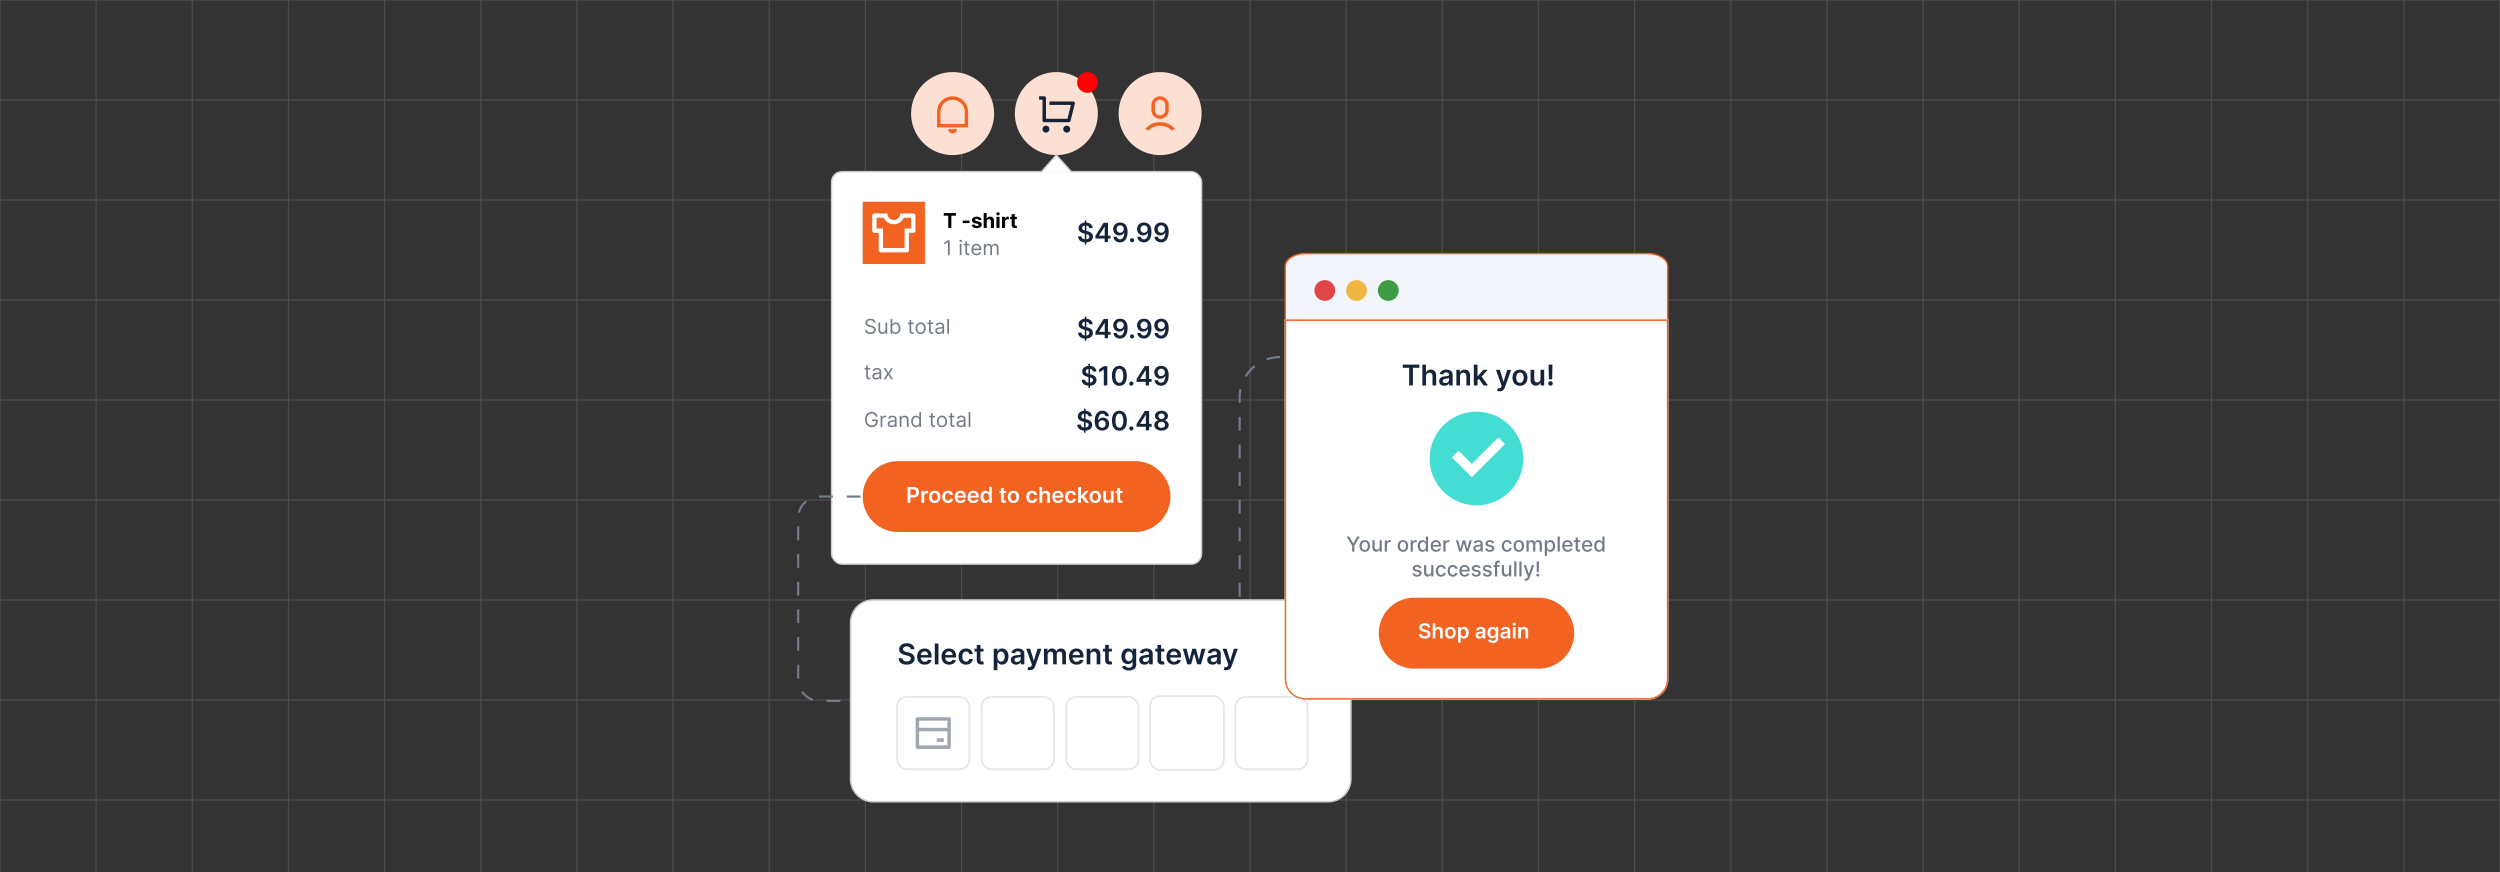 <svg id="Layer_1" data-name="Layer 1" xmlns="http://www.w3.org/2000/svg" viewBox="0 0 860 300"><rect x="0" y="0" width="860" height="300" fill="#333333" stroke="none"/><g opacity="0.25"><line y2="300" fill="none" stroke="#999" stroke-miterlimit="10" stroke-width="0.42"/><line x1="33.077" x2="33.077" y2="300" fill="none" stroke="#999" stroke-miterlimit="10" stroke-width="0.42"/><line x1="66.154" x2="66.154" y2="300" fill="none" stroke="#999" stroke-miterlimit="10" stroke-width="0.42"/><line x1="99.231" x2="99.231" y2="300" fill="none" stroke="#999" stroke-miterlimit="10" stroke-width="0.42"/><line x1="132.308" x2="132.308" y2="300" fill="none" stroke="#999" stroke-miterlimit="10" stroke-width="0.42"/><line x1="165.385" x2="165.385" y2="300" fill="none" stroke="#999" stroke-miterlimit="10" stroke-width="0.42"/><line x1="198.462" x2="198.462" y2="300" fill="none" stroke="#999" stroke-miterlimit="10" stroke-width="0.42"/><line x1="231.538" x2="231.538" y2="300" fill="none" stroke="#999" stroke-miterlimit="10" stroke-width="0.42"/><line x1="264.615" x2="264.615" y2="300" fill="none" stroke="#999" stroke-miterlimit="10" stroke-width="0.42"/><line x1="297.692" x2="297.692" y2="300" fill="none" stroke="#999" stroke-miterlimit="10" stroke-width="0.42"/><line x1="330.769" x2="330.769" y2="300" fill="none" stroke="#999" stroke-miterlimit="10" stroke-width="0.42"/><line x1="363.846" x2="363.846" y2="300" fill="none" stroke="#999" stroke-miterlimit="10" stroke-width="0.42"/><line x1="396.923" x2="396.923" y2="300" fill="none" stroke="#999" stroke-miterlimit="10" stroke-width="0.42"/><line x1="430" x2="430" y2="300" fill="none" stroke="#999" stroke-miterlimit="10" stroke-width="0.42"/><line x1="463.077" x2="463.077" y2="300" fill="none" stroke="#999" stroke-miterlimit="10" stroke-width="0.42"/><line x1="496.154" x2="496.154" y2="300" fill="none" stroke="#999" stroke-miterlimit="10" stroke-width="0.42"/><line x1="529.231" x2="529.231" y2="300" fill="none" stroke="#999" stroke-miterlimit="10" stroke-width="0.42"/><line x1="562.308" x2="562.308" y2="300" fill="none" stroke="#999" stroke-miterlimit="10" stroke-width="0.42"/><line x1="595.385" x2="595.385" y2="300" fill="none" stroke="#999" stroke-miterlimit="10" stroke-width="0.42"/><line x1="628.462" x2="628.462" y2="300" fill="none" stroke="#999" stroke-miterlimit="10" stroke-width="0.42"/><line x1="661.538" x2="661.538" y2="300" fill="none" stroke="#999" stroke-miterlimit="10" stroke-width="0.42"/><line x1="694.615" x2="694.615" y2="300" fill="none" stroke="#999" stroke-miterlimit="10" stroke-width="0.42"/><line x1="727.692" x2="727.692" y2="300" fill="none" stroke="#999" stroke-miterlimit="10" stroke-width="0.42"/><line x1="760.769" x2="760.769" y2="300" fill="none" stroke="#999" stroke-miterlimit="10" stroke-width="0.42"/><line x1="793.846" x2="793.846" y2="300" fill="none" stroke="#999" stroke-miterlimit="10" stroke-width="0.42"/><line x1="826.923" x2="826.923" y2="300" fill="none" stroke="#999" stroke-miterlimit="10" stroke-width="0.42"/><line x1="860" x2="860" y2="300" fill="none" stroke="#999" stroke-miterlimit="10" stroke-width="0.42"/><line x1="860" y1="0.001" x2="0" y2="0.001" fill="none" stroke="#999" stroke-miterlimit="10" stroke-width="0.43"/><line x1="860" y1="34.401" x2="0" y2="34.401" fill="none" stroke="#999" stroke-miterlimit="10" stroke-width="0.43"/><line x1="860" y1="68.8" x2="0" y2="68.8" fill="none" stroke="#999" stroke-miterlimit="10" stroke-width="0.43"/><line x1="860" y1="103.2" x2="0" y2="103.2" fill="none" stroke="#999" stroke-miterlimit="10" stroke-width="0.43"/><line x1="860" y1="137.6" x2="0" y2="137.6" fill="none" stroke="#999" stroke-miterlimit="10" stroke-width="0.43"/><line x1="860" y1="172" x2="0" y2="172" fill="none" stroke="#999" stroke-miterlimit="10" stroke-width="0.43"/><line x1="860" y1="206.4" x2="0" y2="206.4" fill="none" stroke="#999" stroke-miterlimit="10" stroke-width="0.43"/><line x1="860" y1="240.8" x2="0" y2="240.8" fill="none" stroke="#999" stroke-miterlimit="10" stroke-width="0.43"/><line x1="860" y1="275.2" x2="0" y2="275.2" fill="none" stroke="#999" stroke-miterlimit="10" stroke-width="0.43"/></g><path d="M327.699,24.8h0a14.275,14.275,0,0,1,14.275,14.275h0a14.275,14.275,0,0,1-14.275,14.275h0a14.275,14.275,0,0,1-14.275-14.275h0A14.275,14.275,0,0,1,327.699,24.8Z" fill="#fce0d3"/><path d="M323.535,42.643h8.327V38.498a4.163,4.163,0,1,0-8.327,0Zm4.163-9.516a5.362,5.362,0,0,1,5.353,5.372v5.334H322.346V38.498A5.362,5.362,0,0,1,327.699,33.127Zm-1.487,11.301h2.974a1.487,1.487,0,0,1-2.974,0Z" fill="#f26322"/><path d="M363.385,24.8h0A14.275,14.275,0,0,1,377.66,39.075h0a14.275,14.275,0,0,1-14.275,14.275h0a14.275,14.275,0,0,1-14.275-14.275h0A14.275,14.275,0,0,1,363.385,24.8Z" fill="#fce0d3"/><path d="M358.627,41.454V34.316h-1.19v-1.19h1.784a.595.595,0,0,1,.595.595v7.137h7.398l1.19-4.758h-7.398v-1.19h8.16a.593.593,0,0,1,.469.229.595.595,0,0,1,.108.51l-1.487,5.948a.595.595,0,0,1-.577.45h-8.458a.595.595,0,0,1-.595-.595Zm1.19,4.163a1.19,1.19,0,1,1,.841-.348A1.19,1.19,0,0,1,359.817,45.617Zm7.137,0a1.19,1.19,0,1,1,.841-.348A1.19,1.19,0,0,1,366.954,45.617Z" fill="#14243b"/><circle cx="374.091" cy="28.369" r="3.569" fill="red"/><path d="M399.072,24.8h0a14.275,14.275,0,0,1,14.275,14.275h0a14.275,14.275,0,0,1-14.275,14.275h0a14.275,14.275,0,0,1-14.274-14.275h0A14.275,14.275,0,0,1,399.072,24.8Z" fill="#fce0d3"/><path d="M399.072,42.048a6.352,6.352,0,0,1,5.119,2.334l-1.096.518a5.699,5.699,0,0,0-8.047,0l-1.095-.519A6.351,6.351,0,0,1,399.072,42.048Zm0-8.922a2.973,2.973,0,0,1,2.974,2.974v1.784a2.974,2.974,0,0,1-2.845,2.971l-.129.003a2.974,2.974,0,0,1-2.974-2.974V36.101a2.974,2.974,0,0,1,2.845-2.971Zm0,1.19a1.785,1.785,0,0,0-1.781,1.68l-.003.105v1.784a1.784,1.784,0,0,0,3.566.105l.003-.105V36.101a1.785,1.785,0,0,0-1.784-1.784Z" fill="#f26322"/><rect x="286.065" y="59.055" width="127.282" height="135.014" rx="3.569" fill="#fff" stroke="#ccc" stroke-width="0.5"/><rect x="296.771" y="69.408" width="21.412" height="21.412" fill="#f26322"/><path d="M305.245,73.423a2.23,2.23,0,1,0,4.461,0h4.461a.744.744,0,0,1,.744.744v5.204a.744.744,0,0,1-.744.743h-1.488l.001,5.948a.744.744,0,0,1-.744.743h-8.921a.744.744,0,0,1-.744-.743l-.001-5.948-1.486.001a.744.744,0,0,1-.744-.743V74.166a.744.744,0,0,1,.744-.744Zm8.178,1.486h-2.541l-.013.031a3.719,3.719,0,0,1-3.233,2.197l-.161.004A3.718,3.718,0,0,1,304.08,74.94l-.013-.031h-2.54v3.717l2.229-.001,0,6.692h7.435l-.001-6.691,2.231-.001Z" fill="#fff"/><path d="M308.963,158.624h81.484A12.193,12.193,0,0,1,402.64,170.817h0A12.193,12.193,0,0,1,390.447,183.01H308.963a12.193,12.193,0,0,1-12.193-12.193h0A12.193,12.193,0,0,1,308.963,158.624Z" fill="#f26322"/><path d="M363.385,53.349l5.353,5.948h-10.706Z" fill="#fff"/><path d="M368.738,59.297l-5.353-5.948-5.353,5.948" fill="#fff" stroke="#ccc" stroke-width="0.5"/><rect x="286.362" y="58.999" width="126.687" height="134.419" rx="3.271" fill="none"/><path d="M300.48,206.4H456.82a7.799,7.799,0,0,1,7.883,7.712v53.982a7.799,7.799,0,0,1-7.883,7.712H300.48a7.799,7.799,0,0,1-7.883-7.712V214.112A7.799,7.799,0,0,1,300.48,206.4Z" fill="#fff" stroke="#ccc" stroke-width="0.536"/><rect x="308.61" y="239.749" width="24.846" height="24.846" rx="3.333" fill="#fff"/><path d="M315.582,246.718H326.49a.606.606,0,0,1,.606.606V257.02a.606.606,0,0,1-.606.606H315.582a.606.606,0,0,1-.606-.606v-9.696A.606.606,0,0,1,315.582,246.718Zm10.302,4.848h-9.696v4.848h9.696Zm0-1.212V247.93h-9.696v2.424Zm-3.636,3.636h2.424v1.212h-2.424Z" fill="#a1a7b1"/><rect x="308.61" y="239.749" width="24.846" height="24.846" rx="3.333" fill="none" stroke="#e3e5e7" stroke-width="0.606"/><rect x="337.697" y="239.749" width="24.846" height="24.846" rx="3.333" fill="none" stroke="#e3e5e7" stroke-width="0.606"/><rect x="366.785" y="239.749" width="24.846" height="24.846" rx="3.333" fill="none" stroke="#e3e5e7" stroke-width="0.606"/><rect x="424.961" y="239.749" width="24.846" height="24.846" rx="3.333" fill="none" stroke="#e3e5e7" stroke-width="0.606"/><path d="M440.409,122.834h0a13.978,13.978,0,0,0-13.977,13.978V206.4" fill="none" stroke="#727c89" stroke-width="0.75" stroke-dasharray="4.758 4.758"/><path d="M442.146,110.135V91.658c0-2.444,3.09-4.432,6.888-4.432H566.798c3.798,0,6.888,1.988,6.888,4.432v18.477Z" fill="#f2f5fa"/><path d="M566.798,87.477c3.66,0,6.637,1.876,6.637,4.182v18.226h-131.04V91.658c0-2.306,2.978-4.182,6.637-4.182H566.798m0-.5H449.033c-3.942,0-7.137,2.096-7.137,4.682v18.726h132.04V91.658c0-2.585-3.196-4.682-7.137-4.682Z" fill="#f26322"/><path d="M441.896,109.853h132.04V233.566a7.138,7.138,0,0,1-7.137,7.137H449.033a7.138,7.138,0,0,1-7.137-7.137Z" fill="#fff"/><path d="M507.915,173.84a16.109,16.109,0,1,1,16.108-16.109A16.108,16.108,0,0,1,507.915,173.84Zm-1.607-9.665,11.39-11.39-2.278-2.278-9.112,9.112-4.556-4.556-2.278,2.278Z" fill="#44ddd4"/><path d="M486.504,205.611h42.824A12.193,12.193,0,0,1,541.52,217.804h0a12.193,12.193,0,0,1-12.193,12.193H486.504a12.193,12.193,0,0,1-12.193-12.193h0A12.193,12.193,0,0,1,486.504,205.611Z" fill="#f26322"/><path d="M442.193,110.15H573.638V233.566a6.84,6.84,0,0,1-6.84,6.84H449.033a6.84,6.84,0,0,1-6.84-6.84Z" fill="none" stroke="#f26322" stroke-width="0.5"/><circle cx="455.731" cy="99.933" r="3.575" fill="#e14647"/><circle cx="466.653" cy="99.933" r="3.575" fill="#efb643"/><circle cx="477.576" cy="99.933" r="3.575" fill="#3c9b43"/><rect x="395.57" y="239.446" width="25.452" height="25.452" rx="3.636" fill="none" stroke="#e3e5e7" stroke-width="0.606"/><path d="M324.628,74.195v-.892h4.201v.892h-1.566V78.419h-1.069V74.195Z"/><path d="M333.525,75.896V76.74h-2.333V75.896Z"/><path d="M337.625,75.676l-.974.06a.519.519,0,0,0-.107-.226.598.598,0,0,0-.216-.163.764.764,0,0,0-.318-.061.79.79,0,0,0-.417.103.312.312,0,0,0-.169.276.295.295,0,0,0,.11.233.868.868,0,0,0,.377.152l.694.14a1.721,1.721,0,0,1,.835.37.871.871,0,0,1,.275.669,1.049,1.049,0,0,1-.221.662,1.45,1.45,0,0,1-.605.443,2.3,2.3,0,0,1-.883.158,2.063,2.063,0,0,1-1.213-.318,1.228,1.228,0,0,1-.528-.868l1.046-.055a.534.534,0,0,0,.23.353.974.974,0,0,0,.918.012.33.33,0,0,0,.174-.281.298.298,0,0,0-.123-.239.89.89,0,0,0-.37-.144l-.665-.132a1.58,1.58,0,0,1-.835-.39.964.964,0,0,1-.274-.707,1.03,1.03,0,0,1,.201-.637,1.275,1.275,0,0,1,.567-.412,2.319,2.319,0,0,1,.858-.145,1.902,1.902,0,0,1,1.145.307A1.19,1.19,0,0,1,337.625,75.676Z"/><path d="M339.448,76.201V78.419h-1.064V73.303h1.034v1.956h.045a1.093,1.093,0,0,1,.419-.534,1.283,1.283,0,0,1,.727-.193,1.365,1.365,0,0,1,.698.173,1.191,1.191,0,0,1,.464.497,1.65,1.65,0,0,1,.164.773V78.419h-1.064V76.166a.779.779,0,0,0-.179-.552.652.652,0,0,0-.506-.197.778.778,0,0,0-.383.092.647.647,0,0,0-.26.269A.907.907,0,0,0,339.448,76.201Z"/><path d="M343.31,74.087a.57.57,0,0,1-.406-.159.512.512,0,0,1,0-.759.599.599,0,0,1,.812,0,.512.512,0,0,1,0,.759A.571.571,0,0,1,343.31,74.087Zm-.534,4.332V74.582h1.064V78.419Z"/><path d="M344.688,78.419V74.582H345.72v.669h.04a.996.996,0,0,1,.352-.54.928.928,0,0,1,.569-.184,1.569,1.569,0,0,1,.172.01,1.355,1.355,0,0,1,.163.027v.944a1.389,1.389,0,0,0-.207-.04,1.858,1.858,0,0,0-.242-.018.848.848,0,0,0-.418.102.753.753,0,0,0-.29.281.801.801,0,0,0-.106.415V78.419Z"/><path d="M349.796,74.582v.799h-2.311v-.799Zm-1.786-.919h1.064V77.24a.477.477,0,0,0,.045.229.244.244,0,0,0,.126.114.502.502,0,0,0,.189.033.858.858,0,0,0,.149-.014l.115-.021.168.792c-.054.017-.128.036-.225.059a1.871,1.871,0,0,1-.352.041,1.608,1.608,0,0,1-.673-.102.943.943,0,0,1-.448-.365,1.113,1.113,0,0,1-.158-.625Z"/><path d="M326.706,82.641v5.116h-.62V83.291h-.03l-1.249.829V83.49l1.279-.849Z" fill="#727c89"/><path d="M330.463,83.28a.415.415,0,0,1-.296-.117.383.383,0,0,1,0-.564.431.431,0,0,1,.592,0,.384.384,0,0,1,0,.564A.416.416,0,0,1,330.463,83.28Zm-.3,4.477V83.92h.589v3.837Z" fill="#727c89"/><path d="M333.5,83.92V84.42h-1.988V83.92Zm-1.409-.919h.589v3.657a.75.75,0,0,0,.074.374.365.365,0,0,0,.19.165.734.734,0,0,0,.246.041.948.948,0,0,0,.16-.011c.042-.007.075-.014.1-.018l.12.529a1.323,1.323,0,0,1-.168.046,1.308,1.308,0,0,1-.272.024,1.177,1.177,0,0,1-.488-.107.958.958,0,0,1-.395-.327.934.934,0,0,1-.156-.555Z" fill="#727c89"/><path d="M335.959,87.837a1.79,1.79,0,0,1-.956-.246,1.623,1.623,0,0,1-.617-.69,2.334,2.334,0,0,1-.216-1.033,2.38,2.38,0,0,1,.216-1.04,1.693,1.693,0,0,1,.605-.705,1.623,1.623,0,0,1,.908-.253,1.823,1.823,0,0,1,.592.1,1.481,1.481,0,0,1,.532.324,1.569,1.569,0,0,1,.382.591,2.518,2.518,0,0,1,.142.904v.249h-2.958v-.509h2.358a1.264,1.264,0,0,0-.129-.58.992.992,0,0,0-.365-.402,1.029,1.029,0,0,0-.556-.147,1.059,1.059,0,0,0-.608.174,1.157,1.157,0,0,0-.394.451,1.326,1.326,0,0,0-.137.595v.34a1.623,1.623,0,0,0,.151.735,1.061,1.061,0,0,0,.421.457,1.224,1.224,0,0,0,.627.156,1.27,1.27,0,0,0,.421-.066.877.877,0,0,0,.326-.2.888.888,0,0,0,.212-.333l.569.16a1.252,1.252,0,0,1-.302.508,1.456,1.456,0,0,1-.524.34A1.932,1.932,0,0,1,335.959,87.837Z" fill="#727c89"/><path d="M338.446,87.757V83.92h.569v.6h.05a.969.969,0,0,1,.387-.479,1.168,1.168,0,0,1,.642-.171,1.109,1.109,0,0,1,.633.171,1.138,1.138,0,0,1,.396.479h.04a1.127,1.127,0,0,1,.442-.474,1.357,1.357,0,0,1,.707-.176,1.152,1.152,0,0,1,.842.321,1.345,1.345,0,0,1,.327.998v2.568h-.589V85.189a.725.725,0,0,0-.232-.607.859.859,0,0,0-.547-.183.806.806,0,0,0-.627.244.878.878,0,0,0-.222.616v2.498h-.6v-2.628a.694.694,0,0,0-.212-.528.764.764,0,0,0-.547-.201.803.803,0,0,0-.429.123.915.915,0,0,0-.32.338,1.004,1.004,0,0,0-.121.498v2.398Z" fill="#727c89"/><path d="M300.58,110.984a.783.783,0,0,0-.364-.589,1.397,1.397,0,0,0-.785-.21,1.481,1.481,0,0,0-.593.11.938.938,0,0,0-.395.302.719.719,0,0,0-.141.437.611.611,0,0,0,.099.351.829.829,0,0,0,.253.242,1.719,1.719,0,0,0,.325.158c.113.04.217.074.312.099l.519.14a4.679,4.679,0,0,1,.446.145,2.124,2.124,0,0,1,.472.251,1.317,1.317,0,0,1,.373.406,1.17,1.17,0,0,1,.147.608,1.352,1.352,0,0,1-.216.749,1.489,1.489,0,0,1-.629.532,2.643,2.643,0,0,1-1.954.02,1.506,1.506,0,0,1-.629-.495,1.4,1.4,0,0,1-.258-.737h.639a.791.791,0,0,0,.196.478,1.03,1.03,0,0,0,.435.28,1.735,1.735,0,0,0,.568.091,1.656,1.656,0,0,0,.637-.116,1.075,1.075,0,0,0,.447-.325.764.764,0,0,0,.165-.488.6.6,0,0,0-.143-.414,1.041,1.041,0,0,0-.374-.26,3.933,3.933,0,0,0-.502-.175l-.629-.18a2.349,2.349,0,0,1-.949-.492,1.082,1.082,0,0,1-.35-.837,1.241,1.241,0,0,1,.233-.75,1.546,1.546,0,0,1,.63-.5,2.136,2.136,0,0,1,.885-.178,2.095,2.095,0,0,1,.879.176,1.545,1.545,0,0,1,.611.481,1.202,1.202,0,0,1,.238.692Z" fill="#727c89"/><path d="M304.607,113.252v-2.268h.589v3.837h-.589v-.649h-.04a1.247,1.247,0,0,1-.419.496,1.207,1.207,0,0,1-.72.204,1.27,1.27,0,0,1-.639-.159,1.091,1.091,0,0,1-.44-.479,1.815,1.815,0,0,1-.16-.811v-2.438h.589v2.398a.933.933,0,0,0,.236.669.793.793,0,0,0,.603.25,1.017,1.017,0,0,0,.449-.112.987.987,0,0,0,.384-.345A1.042,1.042,0,0,0,304.607,113.252Z" fill="#727c89"/><path d="M306.356,114.821v-5.116h.589v1.888h.05q.065-.1.181-.256a1.058,1.058,0,0,1,.335-.28,1.204,1.204,0,0,1,.593-.124,1.521,1.521,0,0,1,.854.242,1.612,1.612,0,0,1,.577.687,2.772,2.772,0,0,1,0,2.104,1.624,1.624,0,0,1-.575.69,1.497,1.497,0,0,1-.847.244,1.214,1.214,0,0,1-.592-.124,1.066,1.066,0,0,1-.342-.282q-.12-.158-.185-.263h-.07v.589Zm.58-1.918a2.132,2.132,0,0,0,.127.766,1.147,1.147,0,0,0,.373.517,1.067,1.067,0,0,0,1.218-.01,1.197,1.197,0,0,0,.375-.53,2.091,2.091,0,0,0,.126-.743,2.045,2.045,0,0,0-.123-.731,1.15,1.15,0,0,0-.372-.517,1.104,1.104,0,0,0-1.228-.01,1.104,1.104,0,0,0-.37.505A2.089,2.089,0,0,0,306.935,112.902Z" fill="#727c89"/><path d="M314.289,110.984v.499H312.3v-.499Zm-1.409-.919h.589v3.657a.749.749,0,0,0,.074.373.365.365,0,0,0,.19.165.736.736,0,0,0,.246.041.949.949,0,0,0,.16-.011c.042-.007.075-.014.1-.019l.12.529a1.214,1.214,0,0,1-.44.07,1.175,1.175,0,0,1-.488-.107.958.958,0,0,1-.395-.327.934.934,0,0,1-.156-.555Z" fill="#727c89"/><path d="M316.697,114.901a1.623,1.623,0,0,1-1.52-.939,2.33,2.33,0,0,1-.218-1.039,2.36,2.36,0,0,1,.218-1.047,1.682,1.682,0,0,1,3.04,0,2.355,2.355,0,0,1,.219,1.047,2.325,2.325,0,0,1-.219,1.039,1.622,1.622,0,0,1-1.52.939Zm0-.53a1.012,1.012,0,0,0,.649-.202,1.193,1.193,0,0,0,.377-.532,2.15,2.15,0,0,0,0-1.431,1.207,1.207,0,0,0-.377-.537,1.131,1.131,0,0,0-1.299,0,1.207,1.207,0,0,0-.377.537,2.151,2.151,0,0,0,0,1.431,1.192,1.192,0,0,0,.377.532A1.013,1.013,0,0,0,316.697,114.371Z" fill="#727c89"/><path d="M321.003,110.984v.499h-1.988v-.499Zm-1.409-.919h.589v3.657a.75.75,0,0,0,.074.373.364.364,0,0,0,.19.165.736.736,0,0,0,.246.041.947.947,0,0,0,.16-.011c.042-.007.075-.014.1-.019l.12.529a1.212,1.212,0,0,1-.44.07,1.175,1.175,0,0,1-.488-.107.958.958,0,0,1-.395-.327.934.934,0,0,1-.156-.555Z" fill="#727c89"/><path d="M323.022,114.911a1.538,1.538,0,0,1-.662-.139,1.087,1.087,0,0,1-.647-1.04.99.99,0,0,1,.13-.536.917.917,0,0,1,.347-.323,1.844,1.844,0,0,1,.481-.176q.263-.059.531-.094.349-.045.568-.069a.86.86,0,0,0,.319-.081.211.211,0,0,0,.102-.2v-.02a.787.787,0,0,0-.201-.575.819.819,0,0,0-.608-.205,1.063,1.063,0,0,0-.662.185,1.097,1.097,0,0,0-.337.395l-.56-.2a1.341,1.341,0,0,1,.401-.546,1.51,1.51,0,0,1,.549-.275,2.315,2.315,0,0,1,.588-.079,2.451,2.451,0,0,1,.426.043,1.399,1.399,0,0,1,.467.179,1.045,1.045,0,0,1,.376.407,1.514,1.514,0,0,1,.15.73v2.528h-.589v-.52h-.03a1.037,1.037,0,0,1-.2.267,1.153,1.153,0,0,1-.372.243A1.442,1.442,0,0,1,323.022,114.911Zm.09-.529a1.173,1.173,0,0,0,.59-.138.944.944,0,0,0,.365-.354.911.911,0,0,0,.124-.457v-.54a.351.351,0,0,1-.164.081,2.558,2.558,0,0,1-.29.062c-.109.018-.215.032-.317.045s-.185.023-.248.031a2.272,2.272,0,0,0-.428.096.748.748,0,0,0-.32.197.505.505,0,0,0-.121.356.525.525,0,0,0,.229.463A1.009,1.009,0,0,0,323.112,114.381Z" fill="#727c89"/><path d="M326.449,109.705v5.116h-.589v-5.116Z" fill="#727c89"/><path d="M299.371,126.622v.499h-1.988v-.499Zm-1.409-.919h.589V129.36a.75.75,0,0,0,.074.373.365.365,0,0,0,.19.165.737.737,0,0,0,.246.041.948.948,0,0,0,.16-.011c.042-.007.075-.014.1-.019l.12.529a1.34,1.34,0,0,1-.168.046,1.316,1.316,0,0,1-.272.023,1.175,1.175,0,0,1-.488-.107.958.958,0,0,1-.395-.327.934.934,0,0,1-.156-.555Z" fill="#727c89"/><path d="M301.39,130.549a1.539,1.539,0,0,1-.662-.139,1.087,1.087,0,0,1-.647-1.04.99.99,0,0,1,.13-.536.918.918,0,0,1,.347-.323,1.843,1.843,0,0,1,.481-.176q.263-.059.531-.094.349-.045.568-.069a.86.86,0,0,0,.319-.081.211.211,0,0,0,.102-.2v-.02a.787.787,0,0,0-.201-.575.82.82,0,0,0-.608-.205,1.063,1.063,0,0,0-.662.185,1.094,1.094,0,0,0-.337.395l-.56-.2a1.34,1.34,0,0,1,.401-.546,1.51,1.51,0,0,1,.549-.275,2.313,2.313,0,0,1,.588-.079,2.443,2.443,0,0,1,.426.043,1.4,1.4,0,0,1,.467.179,1.045,1.045,0,0,1,.376.407,1.513,1.513,0,0,1,.15.73v2.528h-.589V129.94h-.03a1.039,1.039,0,0,1-.2.267,1.155,1.155,0,0,1-.372.243A1.441,1.441,0,0,1,301.39,130.549Zm.09-.529a1.173,1.173,0,0,0,.59-.138.945.945,0,0,0,.365-.354.911.911,0,0,0,.124-.457v-.54a.351.351,0,0,1-.164.081,2.513,2.513,0,0,1-.289.062c-.109.018-.215.032-.317.045s-.185.023-.248.031a2.265,2.265,0,0,0-.428.096.748.748,0,0,0-.32.197.505.505,0,0,0-.121.356.525.525,0,0,0,.229.463A1.009,1.009,0,0,0,301.48,130.02Z" fill="#727c89"/><path d="M304.666,126.622l.919,1.569.92-1.569h.679l-1.239,1.919,1.239,1.918h-.679l-.92-1.489-.919,1.489h-.679l1.219-1.918-1.219-1.919Z" fill="#727c89"/><path d="M301.28,143.351a1.868,1.868,0,0,0-.216-.454,1.44,1.44,0,0,0-.317-.343,1.352,1.352,0,0,0-.416-.217,1.657,1.657,0,0,0-.51-.075,1.52,1.52,0,0,0-.827.235,1.629,1.629,0,0,0-.592.692,2.577,2.577,0,0,0-.22,1.122,2.545,2.545,0,0,0,.223,1.122,1.615,1.615,0,0,0,.602.692,1.591,1.591,0,0,0,.855.235,1.557,1.557,0,0,0,.776-.188,1.328,1.328,0,0,0,.524-.535,1.68,1.68,0,0,0,.189-.815l.19.04H300.001v-.55h1.948v.55a2.171,2.171,0,0,1-.269,1.099,1.87,1.87,0,0,1-.739.723,2.397,2.397,0,0,1-2.273-.064,2.142,2.142,0,0,1-.799-.909,3.177,3.177,0,0,1-.286-1.399,3.406,3.406,0,0,1,.164-1.093,2.401,2.401,0,0,1,.463-.828,2.032,2.032,0,0,1,.709-.524,2.194,2.194,0,0,1,.902-.182,2.292,2.292,0,0,1,.756.121,2.075,2.075,0,0,1,.627.342,1.981,1.981,0,0,1,.461.527,2.021,2.021,0,0,1,.254.678Z" fill="#727c89"/><path d="M302.928,146.868v-3.837h.569v.58h.04a.922.922,0,0,1,.38-.462,1.114,1.114,0,0,1,.62-.178c.043,0,.097.001.162.003s.114.004.147.008v.6c-.02-.005-.066-.013-.136-.024a1.48,1.48,0,0,0-.224-.016,1.041,1.041,0,0,0-.498.116.884.884,0,0,0-.345.319.86.86,0,0,0-.126.463v2.428Z" fill="#727c89"/><path d="M306.675,146.958a1.538,1.538,0,0,1-.662-.139,1.087,1.087,0,0,1-.647-1.04.99.99,0,0,1,.13-.536.916.916,0,0,1,.347-.323,1.842,1.842,0,0,1,.481-.176c.175-.039.353-.07.531-.094q.349-.045.568-.069a.858.858,0,0,0,.319-.081.21.21,0,0,0,.102-.2v-.02a.787.787,0,0,0-.201-.575.82.82,0,0,0-.608-.205,1.062,1.062,0,0,0-.662.185,1.095,1.095,0,0,0-.337.395l-.56-.2a1.34,1.34,0,0,1,.401-.546,1.505,1.505,0,0,1,.549-.275,2.313,2.313,0,0,1,.588-.079,2.45,2.45,0,0,1,.426.043,1.399,1.399,0,0,1,.467.179,1.044,1.044,0,0,1,.376.407,1.513,1.513,0,0,1,.15.73v2.528h-.589v-.52h-.03a1.043,1.043,0,0,1-.2.267,1.155,1.155,0,0,1-.372.243A1.442,1.442,0,0,1,306.675,146.958Zm.09-.529a1.174,1.174,0,0,0,.59-.138.945.945,0,0,0,.365-.354.912.912,0,0,0,.124-.457v-.54a.351.351,0,0,1-.164.081,2.514,2.514,0,0,1-.29.062c-.109.018-.215.032-.317.045s-.185.023-.248.031a2.264,2.264,0,0,0-.428.096.747.747,0,0,0-.32.197.505.505,0,0,0-.121.356.525.525,0,0,0,.229.463A1.009,1.009,0,0,0,306.765,146.428Z" fill="#727c89"/><path d="M310.102,144.56v2.308h-.589v-3.837h.569v.6h.05a1.102,1.102,0,0,1,.41-.471,1.279,1.279,0,0,1,.71-.179,1.404,1.404,0,0,1,.682.159,1.083,1.083,0,0,1,.455.48,1.787,1.787,0,0,1,.163.81v2.438h-.59V144.47a1,1,0,0,0-.234-.706.836.836,0,0,0-.645-.254,1.023,1.023,0,0,0-.503.122.873.873,0,0,0-.349.357A1.177,1.177,0,0,0,310.102,144.56Z" fill="#727c89"/><path d="M315.078,146.948a1.498,1.498,0,0,1-.847-.244,1.629,1.629,0,0,1-.575-.689,2.778,2.778,0,0,1,0-2.104,1.612,1.612,0,0,1,.577-.687,1.523,1.523,0,0,1,.855-.242,1.208,1.208,0,0,1,.593.123,1.057,1.057,0,0,1,.335.28c.078.104.138.19.181.256h.05V141.752h.59v5.116h-.57v-.589h-.07q-.065.105-.185.263a1.064,1.064,0,0,1-.342.282A1.218,1.218,0,0,1,315.078,146.948Zm.08-.53a.963.963,0,0,0,.6-.186,1.15,1.15,0,0,0,.372-.517,2.123,2.123,0,0,0,.127-.766,2.078,2.078,0,0,0-.125-.753,1.107,1.107,0,0,0-.37-.505,1.105,1.105,0,0,0-1.228.01,1.149,1.149,0,0,0-.372.517,2.045,2.045,0,0,0-.123.731,2.091,2.091,0,0,0,.126.743,1.199,1.199,0,0,0,.375.53A.968.968,0,0,0,315.158,146.418Z" fill="#727c89"/><path d="M321.643,143.031v.5h-1.988v-.5Zm-1.409-.919h.589v3.657a.749.749,0,0,0,.074.373.366.366,0,0,0,.19.165.737.737,0,0,0,.246.041.937.937,0,0,0,.16-.011c.042-.007.075-.014.1-.018l.12.529a1.34,1.34,0,0,1-.168.046,1.316,1.316,0,0,1-.273.023,1.175,1.175,0,0,1-.488-.107.958.958,0,0,1-.395-.327.934.934,0,0,1-.156-.555Z" fill="#727c89"/><path d="M324.051,146.948a1.623,1.623,0,0,1-1.52-.94,2.331,2.331,0,0,1-.218-1.039,2.361,2.361,0,0,1,.218-1.047,1.682,1.682,0,0,1,3.04,0,2.354,2.354,0,0,1,.219,1.047,2.324,2.324,0,0,1-.219,1.039,1.622,1.622,0,0,1-1.52.94Zm0-.53a1.012,1.012,0,0,0,.649-.202,1.192,1.192,0,0,0,.377-.532,2.149,2.149,0,0,0,0-1.431,1.207,1.207,0,0,0-.377-.537,1.131,1.131,0,0,0-1.299,0,1.207,1.207,0,0,0-.377.537,2.151,2.151,0,0,0,0,1.431,1.192,1.192,0,0,0,.377.532A1.013,1.013,0,0,0,324.051,146.418Z" fill="#727c89"/><path d="M328.357,143.031v.5h-1.988v-.5Zm-1.409-.919h.589v3.657a.75.75,0,0,0,.074.373.365.365,0,0,0,.19.165.736.736,0,0,0,.246.041.935.935,0,0,0,.16-.011c.042-.007.075-.014.1-.018l.12.529a1.338,1.338,0,0,1-.167.046,1.316,1.316,0,0,1-.273.023,1.175,1.175,0,0,1-.488-.107.958.958,0,0,1-.395-.327.934.934,0,0,1-.156-.555Z" fill="#727c89"/><path d="M330.375,146.958a1.538,1.538,0,0,1-.662-.139,1.087,1.087,0,0,1-.647-1.04.99.99,0,0,1,.13-.536.917.917,0,0,1,.347-.323,1.844,1.844,0,0,1,.481-.176q.263-.059.531-.094.349-.045.568-.069a.858.858,0,0,0,.319-.081.21.21,0,0,0,.102-.2v-.02a.787.787,0,0,0-.201-.575.82.82,0,0,0-.608-.205,1.063,1.063,0,0,0-.662.185,1.096,1.096,0,0,0-.337.395l-.56-.2a1.341,1.341,0,0,1,.401-.546,1.506,1.506,0,0,1,.549-.275,2.313,2.313,0,0,1,.588-.079,2.45,2.45,0,0,1,.426.043,1.399,1.399,0,0,1,.467.179,1.044,1.044,0,0,1,.376.407,1.513,1.513,0,0,1,.15.73v2.528h-.589v-.52h-.03a1.039,1.039,0,0,1-.2.267,1.153,1.153,0,0,1-.372.243A1.442,1.442,0,0,1,330.375,146.958Zm.09-.529a1.174,1.174,0,0,0,.59-.138.945.945,0,0,0,.365-.354.912.912,0,0,0,.124-.457v-.54a.351.351,0,0,1-.164.081,2.514,2.514,0,0,1-.29.062c-.109.018-.215.032-.317.045s-.185.023-.248.031a2.264,2.264,0,0,0-.428.096.747.747,0,0,0-.32.197.505.505,0,0,0-.121.356.525.525,0,0,0,.229.463A1.009,1.009,0,0,0,330.466,146.428Z" fill="#727c89"/><path d="M333.802,141.752v5.116h-.589V141.752Z" fill="#727c89"/><path d="M374.701,78.463a.886.886,0,0,0-.381-.662,1.479,1.479,0,0,0-.871-.237,1.659,1.659,0,0,0-.645.114.956.956,0,0,0-.412.308.75.75,0,0,0-.146.444.666.666,0,0,0,.096.36.827.827,0,0,0,.261.258,1.805,1.805,0,0,0,.367.177,4.072,4.072,0,0,0,.406.12l.623.156a4.297,4.297,0,0,1,.725.237,2.582,2.582,0,0,1,.626.376,1.69,1.69,0,0,1,.44.548,1.655,1.655,0,0,1,.162.753,1.794,1.794,0,0,1-.298,1.026,1.962,1.962,0,0,1-.861.691,3.361,3.361,0,0,1-1.361.248,3.441,3.441,0,0,1-1.345-.24,1.988,1.988,0,0,1-.889-.701,2.072,2.072,0,0,1-.346-1.123h1.185a1.006,1.006,0,0,0,.214.578,1.129,1.129,0,0,0,.492.344,1.927,1.927,0,0,0,.68.114,1.851,1.851,0,0,0,.69-.119,1.094,1.094,0,0,0,.465-.331.793.793,0,0,0,.172-.498.643.643,0,0,0-.152-.43,1.149,1.149,0,0,0-.417-.285,4.183,4.183,0,0,0-.625-.206l-.756-.195a3.014,3.014,0,0,1-1.296-.641,1.468,1.468,0,0,1-.476-1.144,1.704,1.704,0,0,1,.32-1.028,2.1,2.1,0,0,1,.871-.686,3.049,3.049,0,0,1,1.249-.245,2.952,2.952,0,0,1,1.241.245,2.044,2.044,0,0,1,.839.678,1.738,1.738,0,0,1,.315.994Zm-1.535,5.649V75.806h.532v8.305Z" fill="#14243b"/><path d="M376.835,82.048v-.957l2.819-4.454h.798v1.362h-.487l-1.898,3.007v.052h3.936v.989Zm3.17,1.233V81.756l.013-.428V76.637h1.136v6.644Z" fill="#14243b"/><path d="M385.345,76.546a2.76,2.76,0,0,1,.93.167,2.183,2.183,0,0,1,.816.532,2.581,2.581,0,0,1,.577.984,4.686,4.686,0,0,1,.214,1.525,5.768,5.768,0,0,1-.18,1.53,3.416,3.416,0,0,1-.524,1.137,2.3,2.3,0,0,1-.821.708,2.356,2.356,0,0,1-1.08.243,2.425,2.425,0,0,1-1.115-.247,2.086,2.086,0,0,1-.783-.675,2.142,2.142,0,0,1-.367-.98h1.184a1.107,1.107,0,0,0,.372.627,1.074,1.074,0,0,0,.709.232,1.183,1.183,0,0,0,1.064-.6,3.155,3.155,0,0,0,.373-1.667h-.045a1.685,1.685,0,0,1-.412.492,1.853,1.853,0,0,1-.572.316,2.058,2.058,0,0,1-.677.11,1.994,1.994,0,0,1-1.786-1.044,2.405,2.405,0,0,1,.026-2.279,2.17,2.17,0,0,1,.838-.817A2.496,2.496,0,0,1,385.345,76.546Zm.003.973a1.188,1.188,0,0,0-.631.17,1.216,1.216,0,0,0-.441.46,1.318,1.318,0,0,0-.161.647,1.342,1.342,0,0,0,.161.642,1.197,1.197,0,0,0,.432.458,1.169,1.169,0,0,0,.627.169,1.201,1.201,0,0,0,.49-.101,1.224,1.224,0,0,0,.397-.281,1.331,1.331,0,0,0,.266-.411,1.216,1.216,0,0,0,.093-.486,1.284,1.284,0,0,0-.599-1.093A1.164,1.164,0,0,0,385.348,77.519Z" fill="#14243b"/><path d="M389.435,83.352a.696.696,0,0,1-.506-.207.671.671,0,0,1-.207-.506.664.664,0,0,1,.207-.499.711.711,0,0,1,1.004,0,.685.685,0,0,1,.216.499.698.698,0,0,1-.102.36.747.747,0,0,1-.26.258A.673.673,0,0,1,389.435,83.352Z" fill="#14243b"/><path d="M393.556,76.546a2.76,2.76,0,0,1,.93.167,2.183,2.183,0,0,1,.816.532,2.582,2.582,0,0,1,.577.984,4.683,4.683,0,0,1,.214,1.525,5.768,5.768,0,0,1-.18,1.53,3.418,3.418,0,0,1-.524,1.137,2.301,2.301,0,0,1-.821.708,2.356,2.356,0,0,1-1.08.243,2.425,2.425,0,0,1-1.115-.247,2.087,2.087,0,0,1-.783-.675,2.142,2.142,0,0,1-.367-.98h1.184a1.108,1.108,0,0,0,.372.627,1.074,1.074,0,0,0,.709.232,1.183,1.183,0,0,0,1.064-.6,3.155,3.155,0,0,0,.373-1.667H394.88a1.686,1.686,0,0,1-.412.492,1.855,1.855,0,0,1-.572.316,2.058,2.058,0,0,1-.677.11,1.994,1.994,0,0,1-1.786-1.044,2.405,2.405,0,0,1,.026-2.279,2.169,2.169,0,0,1,.838-.817A2.495,2.495,0,0,1,393.556,76.546Zm.003.973a1.188,1.188,0,0,0-.631.17,1.216,1.216,0,0,0-.441.46,1.319,1.319,0,0,0-.161.647,1.341,1.341,0,0,0,.161.642,1.197,1.197,0,0,0,.432.458,1.169,1.169,0,0,0,.627.169,1.201,1.201,0,0,0,.49-.101,1.224,1.224,0,0,0,.397-.281,1.33,1.33,0,0,0,.266-.411,1.214,1.214,0,0,0,.093-.486,1.284,1.284,0,0,0-.599-1.093A1.163,1.163,0,0,0,393.56,77.519Z" fill="#14243b"/><path d="M399.477,76.546a2.76,2.76,0,0,1,.93.167,2.183,2.183,0,0,1,.816.532,2.581,2.581,0,0,1,.577.984,4.683,4.683,0,0,1,.214,1.525,5.768,5.768,0,0,1-.18,1.53,3.418,3.418,0,0,1-.524,1.137,2.301,2.301,0,0,1-.821.708,2.356,2.356,0,0,1-1.08.243,2.425,2.425,0,0,1-1.115-.247,2.087,2.087,0,0,1-.783-.675,2.143,2.143,0,0,1-.367-.98h1.184a1.108,1.108,0,0,0,.372.627,1.074,1.074,0,0,0,.709.232,1.183,1.183,0,0,0,1.064-.6,3.156,3.156,0,0,0,.373-1.667H400.8a1.686,1.686,0,0,1-.412.492,1.855,1.855,0,0,1-.572.316,2.058,2.058,0,0,1-.677.11,1.994,1.994,0,0,1-1.786-1.044,2.405,2.405,0,0,1,.026-2.279,2.169,2.169,0,0,1,.838-.817A2.495,2.495,0,0,1,399.477,76.546Zm.003.973a1.188,1.188,0,0,0-.631.17,1.216,1.216,0,0,0-.441.46,1.319,1.319,0,0,0-.161.647,1.341,1.341,0,0,0,.161.642,1.197,1.197,0,0,0,.432.458,1.169,1.169,0,0,0,.627.169,1.201,1.201,0,0,0,.49-.101,1.224,1.224,0,0,0,.397-.281,1.33,1.33,0,0,0,.266-.411,1.214,1.214,0,0,0,.093-.486,1.284,1.284,0,0,0-.599-1.093A1.164,1.164,0,0,0,399.48,77.519Z" fill="#14243b"/><path d="M374.701,111.554a.886.886,0,0,0-.381-.662,1.479,1.479,0,0,0-.871-.237,1.659,1.659,0,0,0-.645.114.957.957,0,0,0-.412.308.75.75,0,0,0-.146.444.666.666,0,0,0,.096.36.826.826,0,0,0,.261.258,1.805,1.805,0,0,0,.367.177,4.1,4.1,0,0,0,.406.12l.623.156a4.297,4.297,0,0,1,.725.237,2.585,2.585,0,0,1,.626.376,1.689,1.689,0,0,1,.44.548,1.654,1.654,0,0,1,.162.753,1.794,1.794,0,0,1-.298,1.026,1.962,1.962,0,0,1-.861.692,3.363,3.363,0,0,1-1.361.248,3.443,3.443,0,0,1-1.345-.24,1.989,1.989,0,0,1-.889-.701,2.072,2.072,0,0,1-.346-1.123h1.185a1.006,1.006,0,0,0,.214.578,1.129,1.129,0,0,0,.492.344,1.927,1.927,0,0,0,.68.114,1.851,1.851,0,0,0,.69-.119,1.094,1.094,0,0,0,.465-.331.793.793,0,0,0,.172-.498.643.643,0,0,0-.152-.43,1.151,1.151,0,0,0-.417-.285,4.183,4.183,0,0,0-.625-.206l-.756-.195a3.014,3.014,0,0,1-1.296-.641,1.467,1.467,0,0,1-.476-1.144,1.704,1.704,0,0,1,.32-1.028,2.101,2.101,0,0,1,.871-.686,3.049,3.049,0,0,1,1.249-.245,2.952,2.952,0,0,1,1.241.245,2.045,2.045,0,0,1,.839.678,1.738,1.738,0,0,1,.315.994Zm-1.535,5.649V108.897h.532v8.305Z" fill="#14243b"/><path d="M376.835,115.139v-.957l2.819-4.454h.798V111.09h-.487l-1.898,3.007v.052h3.936v.989Zm3.17,1.233v-1.525l.013-.428v-4.691h1.136v6.644Z" fill="#14243b"/><path d="M385.345,109.637a2.76,2.76,0,0,1,.93.167,2.184,2.184,0,0,1,.816.532,2.581,2.581,0,0,1,.577.984,4.686,4.686,0,0,1,.214,1.525,5.768,5.768,0,0,1-.18,1.53,3.416,3.416,0,0,1-.524,1.137,2.3,2.3,0,0,1-.821.708,2.356,2.356,0,0,1-1.08.243,2.426,2.426,0,0,1-1.115-.246,2.087,2.087,0,0,1-.783-.675,2.142,2.142,0,0,1-.367-.979h1.184a1.107,1.107,0,0,0,.372.627,1.074,1.074,0,0,0,.709.232,1.183,1.183,0,0,0,1.064-.6,3.155,3.155,0,0,0,.373-1.667h-.045a1.686,1.686,0,0,1-.412.492,1.853,1.853,0,0,1-.572.316,2.058,2.058,0,0,1-.677.11,1.994,1.994,0,0,1-1.786-1.044,2.405,2.405,0,0,1,.026-2.279,2.17,2.17,0,0,1,.838-.817A2.496,2.496,0,0,1,385.345,109.637Zm.003.973a1.188,1.188,0,0,0-.631.17,1.215,1.215,0,0,0-.441.46,1.317,1.317,0,0,0-.161.647,1.342,1.342,0,0,0,.161.642,1.197,1.197,0,0,0,.432.458,1.169,1.169,0,0,0,.627.169,1.201,1.201,0,0,0,.49-.101,1.224,1.224,0,0,0,.397-.281,1.331,1.331,0,0,0,.266-.411,1.216,1.216,0,0,0,.093-.486,1.284,1.284,0,0,0-.599-1.093A1.164,1.164,0,0,0,385.348,110.61Z" fill="#14243b"/><path d="M389.435,116.443a.696.696,0,0,1-.506-.207.671.671,0,0,1-.207-.506.664.664,0,0,1,.207-.499.711.711,0,0,1,1.004,0,.685.685,0,0,1,.216.499.698.698,0,0,1-.102.36.747.747,0,0,1-.26.258A.672.672,0,0,1,389.435,116.443Z" fill="#14243b"/><path d="M393.556,109.637a2.759,2.759,0,0,1,.93.167,2.184,2.184,0,0,1,.816.532,2.582,2.582,0,0,1,.577.984,4.683,4.683,0,0,1,.214,1.525,5.768,5.768,0,0,1-.18,1.53,3.418,3.418,0,0,1-.524,1.137,2.301,2.301,0,0,1-.821.708,2.356,2.356,0,0,1-1.08.243,2.426,2.426,0,0,1-1.115-.246,2.088,2.088,0,0,1-.783-.675,2.142,2.142,0,0,1-.367-.979h1.184a1.108,1.108,0,0,0,.372.627,1.074,1.074,0,0,0,.709.232,1.183,1.183,0,0,0,1.064-.6,3.155,3.155,0,0,0,.373-1.667H394.88a1.687,1.687,0,0,1-.412.492,1.855,1.855,0,0,1-.572.316,2.058,2.058,0,0,1-.677.11,1.994,1.994,0,0,1-1.786-1.044,2.405,2.405,0,0,1,.026-2.279,2.17,2.17,0,0,1,.838-.817A2.495,2.495,0,0,1,393.556,109.637Zm.003.973a1.188,1.188,0,0,0-.631.17,1.215,1.215,0,0,0-.441.46,1.318,1.318,0,0,0-.161.647,1.341,1.341,0,0,0,.161.642,1.197,1.197,0,0,0,.432.458,1.169,1.169,0,0,0,.627.169,1.201,1.201,0,0,0,.49-.101,1.224,1.224,0,0,0,.397-.281,1.33,1.33,0,0,0,.266-.411,1.214,1.214,0,0,0,.093-.486,1.284,1.284,0,0,0-.599-1.093A1.163,1.163,0,0,0,393.56,110.61Z" fill="#14243b"/><path d="M399.477,109.637a2.759,2.759,0,0,1,.93.167,2.184,2.184,0,0,1,.816.532,2.581,2.581,0,0,1,.577.984,4.683,4.683,0,0,1,.214,1.525,5.768,5.768,0,0,1-.18,1.53,3.418,3.418,0,0,1-.524,1.137,2.301,2.301,0,0,1-.821.708,2.356,2.356,0,0,1-1.08.243,2.426,2.426,0,0,1-1.115-.246,2.088,2.088,0,0,1-.783-.675,2.143,2.143,0,0,1-.367-.979h1.184a1.108,1.108,0,0,0,.372.627,1.074,1.074,0,0,0,.709.232,1.183,1.183,0,0,0,1.064-.6,3.156,3.156,0,0,0,.373-1.667H400.8a1.687,1.687,0,0,1-.412.492,1.855,1.855,0,0,1-.572.316,2.058,2.058,0,0,1-.677.11,1.994,1.994,0,0,1-1.786-1.044,2.405,2.405,0,0,1,.026-2.279,2.17,2.17,0,0,1,.838-.817A2.495,2.495,0,0,1,399.477,109.637Zm.003.973a1.188,1.188,0,0,0-.631.17,1.215,1.215,0,0,0-.441.46,1.318,1.318,0,0,0-.161.647,1.341,1.341,0,0,0,.161.642,1.197,1.197,0,0,0,.432.458,1.169,1.169,0,0,0,.627.169,1.201,1.201,0,0,0,.49-.101,1.224,1.224,0,0,0,.397-.281,1.33,1.33,0,0,0,.266-.411,1.214,1.214,0,0,0,.093-.486,1.284,1.284,0,0,0-.599-1.093A1.164,1.164,0,0,0,399.48,110.61Z" fill="#14243b"/><path d="M375.953,127.776a.886.886,0,0,0-.381-.662,1.48,1.48,0,0,0-.871-.237,1.66,1.66,0,0,0-.645.114.958.958,0,0,0-.412.308.75.75,0,0,0-.146.444.665.665,0,0,0,.096.36.824.824,0,0,0,.261.258,1.802,1.802,0,0,0,.367.177,4.074,4.074,0,0,0,.406.12l.623.156a4.297,4.297,0,0,1,.725.237,2.585,2.585,0,0,1,.626.376,1.688,1.688,0,0,1,.439.548,1.655,1.655,0,0,1,.162.753,1.794,1.794,0,0,1-.298,1.026,1.961,1.961,0,0,1-.861.691,3.363,3.363,0,0,1-1.361.248,3.442,3.442,0,0,1-1.345-.24,1.988,1.988,0,0,1-.889-.701,2.071,2.071,0,0,1-.346-1.123h1.185a1.006,1.006,0,0,0,.214.578,1.129,1.129,0,0,0,.492.344,1.926,1.926,0,0,0,.68.114,1.85,1.85,0,0,0,.689-.119,1.094,1.094,0,0,0,.465-.331.792.792,0,0,0,.172-.498.642.642,0,0,0-.152-.43,1.149,1.149,0,0,0-.417-.285,4.166,4.166,0,0,0-.625-.206l-.756-.195a3.015,3.015,0,0,1-1.296-.641,1.467,1.467,0,0,1-.476-1.143,1.704,1.704,0,0,1,.32-1.028,2.1,2.1,0,0,1,.871-.687,3.05,3.05,0,0,1,1.249-.245,2.953,2.953,0,0,1,1.241.245,2.045,2.045,0,0,1,.839.678,1.738,1.738,0,0,1,.314.994Zm-1.535,5.648v-8.305h.532v8.305Z" fill="#14243b"/><path d="M380.911,125.95v6.644H379.707v-5.473h-.039l-1.554.993V127.01l1.651-1.061Z" fill="#14243b"/><path d="M385.057,132.72a2.309,2.309,0,0,1-1.374-.407,2.557,2.557,0,0,1-.879-1.178,5.737,5.737,0,0,1,.003-3.708,2.528,2.528,0,0,1,.879-1.166,2.538,2.538,0,0,1,2.743,0,2.52,2.52,0,0,1,.881,1.167,4.975,4.975,0,0,1,.307,1.85,5.031,5.031,0,0,1-.307,1.86,2.549,2.549,0,0,1-.879,1.176A2.319,2.319,0,0,1,385.057,132.72Zm0-1.015a1.102,1.102,0,0,0,.984-.615,3.634,3.634,0,0,0,.362-1.812,4.582,4.582,0,0,0-.166-1.33,1.777,1.777,0,0,0-.467-.813,1.028,1.028,0,0,0-.714-.274,1.096,1.096,0,0,0-.98.615,3.65,3.65,0,0,0-.363,1.802,4.612,4.612,0,0,0,.161,1.336,1.768,1.768,0,0,0,.466.816A1.03,1.03,0,0,0,385.057,131.705Z" fill="#14243b"/><path d="M389.17,132.665a.696.696,0,0,1-.506-.207.671.671,0,0,1-.208-.506.664.664,0,0,1,.208-.5.711.711,0,0,1,1.004,0,.685.685,0,0,1,.216.5.699.699,0,0,1-.102.36.746.746,0,0,1-.26.258A.673.673,0,0,1,389.17,132.665Z" fill="#14243b"/><path d="M390.967,131.361v-.957l2.819-4.454h.798v1.362h-.487L392.2,130.319v.052h3.936v.989Zm3.17,1.233v-1.525l.013-.428V125.95h1.136v6.644Z" fill="#14243b"/><path d="M399.477,125.859a2.76,2.76,0,0,1,.93.167,2.184,2.184,0,0,1,.816.532,2.583,2.583,0,0,1,.577.984,4.682,4.682,0,0,1,.214,1.525,5.768,5.768,0,0,1-.18,1.53,3.418,3.418,0,0,1-.524,1.137,2.3,2.3,0,0,1-.821.708,2.356,2.356,0,0,1-1.08.243,2.425,2.425,0,0,1-1.115-.247,2.087,2.087,0,0,1-.783-.675,2.142,2.142,0,0,1-.367-.98h1.184a1.108,1.108,0,0,0,.372.627,1.074,1.074,0,0,0,.709.232,1.183,1.183,0,0,0,1.064-.6,3.155,3.155,0,0,0,.373-1.667h-.045a1.686,1.686,0,0,1-.412.492,1.853,1.853,0,0,1-.572.316,2.056,2.056,0,0,1-.677.11,1.994,1.994,0,0,1-1.786-1.044,2.405,2.405,0,0,1,.026-2.279,2.169,2.169,0,0,1,.838-.817A2.495,2.495,0,0,1,399.477,125.859Zm.003.973a1.188,1.188,0,0,0-.631.17,1.216,1.216,0,0,0-.441.46,1.319,1.319,0,0,0-.161.647,1.341,1.341,0,0,0,.161.642,1.198,1.198,0,0,0,.432.458,1.169,1.169,0,0,0,.627.169,1.203,1.203,0,0,0,.49-.1,1.224,1.224,0,0,0,.397-.281,1.329,1.329,0,0,0,.266-.411,1.214,1.214,0,0,0,.093-.486,1.284,1.284,0,0,0-.599-1.093A1.163,1.163,0,0,0,399.481,126.832Z" fill="#14243b"/><path d="M374.444,143.21a.886.886,0,0,0-.381-.662,1.479,1.479,0,0,0-.871-.237,1.659,1.659,0,0,0-.645.114.957.957,0,0,0-.412.308.75.75,0,0,0-.146.444.665.665,0,0,0,.096.36.824.824,0,0,0,.261.258,1.813,1.813,0,0,0,.367.177,4.101,4.101,0,0,0,.406.12l.623.156a4.297,4.297,0,0,1,.725.237,2.586,2.586,0,0,1,.626.376,1.688,1.688,0,0,1,.439.548,1.653,1.653,0,0,1,.162.753,1.793,1.793,0,0,1-.298,1.026,1.961,1.961,0,0,1-.861.691,3.363,3.363,0,0,1-1.361.248,3.442,3.442,0,0,1-1.345-.24,1.988,1.988,0,0,1-.889-.701,2.071,2.071,0,0,1-.346-1.123h1.185a1.006,1.006,0,0,0,.214.578,1.128,1.128,0,0,0,.492.344,1.926,1.926,0,0,0,.68.114,1.85,1.85,0,0,0,.689-.119,1.094,1.094,0,0,0,.465-.331.792.792,0,0,0,.172-.498.642.642,0,0,0-.152-.43,1.15,1.15,0,0,0-.417-.285,4.178,4.178,0,0,0-.625-.206l-.756-.195a3.015,3.015,0,0,1-1.296-.641,1.467,1.467,0,0,1-.475-1.143,1.704,1.704,0,0,1,.32-1.028,2.101,2.101,0,0,1,.871-.686,3.049,3.049,0,0,1,1.249-.245,2.951,2.951,0,0,1,1.241.245,2.045,2.045,0,0,1,.839.678,1.738,1.738,0,0,1,.314.994Zm-1.535,5.648v-8.305h.532v8.305Z" fill="#14243b"/><path d="M379.132,148.119a2.787,2.787,0,0,1-.931-.167,2.165,2.165,0,0,1-.817-.535,2.622,2.622,0,0,1-.578-.99,4.676,4.676,0,0,1-.21-1.533,5.811,5.811,0,0,1,.182-1.522,3.382,3.382,0,0,1,.522-1.131,2.306,2.306,0,0,1,.823-.706,2.357,2.357,0,0,1,1.079-.243,2.417,2.417,0,0,1,1.111.247,2.098,2.098,0,0,1,.783.673,2.148,2.148,0,0,1,.37.962h-1.185a1.046,1.046,0,0,0-1.08-.84,1.18,1.18,0,0,0-1.062.601,3.137,3.137,0,0,0-.374,1.648h.045a1.663,1.663,0,0,1,.412-.49,1.914,1.914,0,0,1,.573-.316,2.027,2.027,0,0,1,.676-.112,2.001,2.001,0,0,1,1.05.279,2.032,2.032,0,0,1,.738.767,2.233,2.233,0,0,1,.27,1.118,2.282,2.282,0,0,1-.299,1.176,2.157,2.157,0,0,1-.84.819A2.527,2.527,0,0,1,379.132,148.119Zm-.006-.973a1.185,1.185,0,0,0,.633-.172,1.247,1.247,0,0,0,.441-.464,1.429,1.429,0,0,0,.005-1.301,1.2,1.2,0,0,0-.433-.458,1.182,1.182,0,0,0-.629-.169,1.2,1.2,0,0,0-.49.101,1.235,1.235,0,0,0-.396.277,1.31,1.31,0,0,0-.264.409,1.33,1.33,0,0,0-.099.495,1.344,1.344,0,0,0,.162.639,1.242,1.242,0,0,0,.438.467A1.166,1.166,0,0,0,379.126,147.146Z" fill="#14243b"/><path d="M385.076,148.155a2.309,2.309,0,0,1-1.374-.407,2.556,2.556,0,0,1-.879-1.178,5.736,5.736,0,0,1,.003-3.708,2.529,2.529,0,0,1,.879-1.166,2.538,2.538,0,0,1,2.743,0,2.521,2.521,0,0,1,.881,1.167,4.975,4.975,0,0,1,.307,1.85,5.031,5.031,0,0,1-.307,1.86,2.548,2.548,0,0,1-.879,1.176A2.317,2.317,0,0,1,385.076,148.155Zm0-1.015a1.102,1.102,0,0,0,.984-.615,3.633,3.633,0,0,0,.362-1.812,4.582,4.582,0,0,0-.166-1.33,1.778,1.778,0,0,0-.467-.813,1.027,1.027,0,0,0-.714-.274,1.096,1.096,0,0,0-.98.615,3.651,3.651,0,0,0-.363,1.802,4.614,4.614,0,0,0,.161,1.336,1.766,1.766,0,0,0,.466.816A1.03,1.03,0,0,0,385.076,147.14Z" fill="#14243b"/><path d="M389.189,148.1a.696.696,0,0,1-.506-.207.671.671,0,0,1-.207-.506.664.664,0,0,1,.207-.499.711.711,0,0,1,1.004,0,.684.684,0,0,1,.216.499.698.698,0,0,1-.102.36.746.746,0,0,1-.26.258A.672.672,0,0,1,389.189,148.1Z" fill="#14243b"/><path d="M390.986,146.795v-.957l2.819-4.454h.798v1.362h-.487l-1.898,3.007v.052h3.936v.989Zm3.17,1.233v-1.525l.013-.428v-4.691h1.136v6.644Z" fill="#14243b"/><path d="M399.551,148.119a3.192,3.192,0,0,1-1.283-.243,2.118,2.118,0,0,1-.876-.667,1.552,1.552,0,0,1-.313-.962,1.598,1.598,0,0,1,.182-.769,1.729,1.729,0,0,1,.501-.586,1.609,1.609,0,0,1,.706-.3v-.045a1.397,1.397,0,0,1-.829-.524,1.601,1.601,0,0,1-.027-1.864,1.963,1.963,0,0,1,.791-.634,2.712,2.712,0,0,1,1.149-.232,2.685,2.685,0,0,1,1.141.232,1.979,1.979,0,0,1,.791.634,1.525,1.525,0,0,1,.29.915,1.503,1.503,0,0,1-.319.949,1.407,1.407,0,0,1-.822.524v.045a1.584,1.584,0,0,1,.702.3,1.749,1.749,0,0,1,.5.586,1.608,1.608,0,0,1,.186.769,1.559,1.559,0,0,1-.318.962,2.135,2.135,0,0,1-.874.667A3.162,3.162,0,0,1,399.551,148.119Zm0-.928a1.526,1.526,0,0,0,.649-.128,1.003,1.003,0,0,0,.428-.361.983.983,0,0,0,.156-.539,1.019,1.019,0,0,0-.164-.563,1.099,1.099,0,0,0-.438-.384,1.379,1.379,0,0,0-.631-.14,1.399,1.399,0,0,0-.636.14,1.097,1.097,0,0,0-.439.384.983.983,0,0,0-.158.563.937.937,0,0,0,.149.537,1.014,1.014,0,0,0,.43.362A1.531,1.531,0,0,0,399.551,147.191Zm0-3.027a1.141,1.141,0,0,0,.54-.124.938.938,0,0,0,.372-.344.973.973,0,0,0,.14-.509.963.963,0,0,0-.136-.501.896.896,0,0,0-.37-.334,1.2,1.2,0,0,0-.545-.118,1.227,1.227,0,0,0-.553.118.883.883,0,0,0-.37.334.958.958,0,0,0,.377,1.353A1.156,1.156,0,0,0,399.551,144.165Z" fill="#14243b"/><path d="M312.204,172.954v-5.436h2.039a2.166,2.166,0,0,1,1.053.234,1.57,1.57,0,0,1,.645.641,2.067,2.067,0,0,1-.001,1.854,1.568,1.568,0,0,1-.65.638,2.2,2.2,0,0,1-1.059.232h-1.351v-.81h1.218a1.247,1.247,0,0,0,.6-.128.81.81,0,0,0,.346-.351,1.119,1.119,0,0,0,.113-.512,1.1,1.1,0,0,0-.113-.509.788.788,0,0,0-.348-.344,1.292,1.292,0,0,0-.604-.123h-.902v4.613Z" fill="#fff"/><path d="M316.972,172.954v-4.077h.932v.68h.043a1.02,1.02,0,0,1,.384-.546,1.053,1.053,0,0,1,.623-.192c.053,0,.113.002.179.007a1.311,1.311,0,0,1,.166.02v.884a1.071,1.071,0,0,0-.192-.038,1.978,1.978,0,0,0-.253-.017.974.974,0,0,0-.471.113.843.843,0,0,0-.328.312.875.875,0,0,0-.12.459v2.397Z" fill="#fff"/><path d="M321.545,173.033a1.973,1.973,0,0,1-1.035-.263,1.777,1.777,0,0,1-.678-.735,2.664,2.664,0,0,1,0-2.211,1.773,1.773,0,0,1,.678-.738,2.172,2.172,0,0,1,2.071,0,1.773,1.773,0,0,1,.678.738,2.664,2.664,0,0,1,0,2.211,1.777,1.777,0,0,1-.678.735A1.974,1.974,0,0,1,321.545,173.033Zm.005-.769a.826.826,0,0,0,.541-.179,1.072,1.072,0,0,0,.325-.482,1.999,1.999,0,0,0,.107-.674,2.021,2.021,0,0,0-.107-.678,1.08,1.08,0,0,0-.325-.484.821.821,0,0,0-.541-.181.838.838,0,0,0-.551.181,1.074,1.074,0,0,0-.326.484,2.023,2.023,0,0,0-.108.678,2.002,2.002,0,0,0,.108.674,1.066,1.066,0,0,0,.326.482A.843.843,0,0,0,321.55,172.264Z" fill="#fff"/><path d="M326.089,173.033a1.962,1.962,0,0,1-1.047-.268,1.781,1.781,0,0,1-.672-.742,2.435,2.435,0,0,1-.235-1.092,2.41,2.41,0,0,1,.239-1.098,1.793,1.793,0,0,1,.675-.744,1.945,1.945,0,0,1,1.034-.267,2.027,2.027,0,0,1,.88.182,1.488,1.488,0,0,1,.872,1.283h-.918a.892.892,0,0,0-.264-.492.775.775,0,0,0-.556-.198.87.87,0,0,0-.518.158,1.022,1.022,0,0,0-.347.453,1.828,1.828,0,0,0-.123.706,1.885,1.885,0,0,0,.122.715,1.025,1.025,0,0,0,.344.459.861.861,0,0,0,.521.161.872.872,0,0,0,.381-.081.755.755,0,0,0,.283-.235.904.904,0,0,0,.157-.374h.918a1.599,1.599,0,0,1-.255.766,1.498,1.498,0,0,1-.6.52A1.998,1.998,0,0,1,326.089,173.033Z" fill="#fff"/><path d="M330.432,173.033a2.084,2.084,0,0,1-1.058-.256,1.71,1.71,0,0,1-.683-.727,2.681,2.681,0,0,1,.001-2.216,1.814,1.814,0,0,1,.673-.744,1.9,1.9,0,0,1,1.017-.267,2.098,2.098,0,0,1,.712.121,1.637,1.637,0,0,1,.595.373,1.76,1.76,0,0,1,.407.641,2.592,2.592,0,0,1,.149.925v.294h-3.342V170.53h2.42a1.042,1.042,0,0,0-.119-.493.877.877,0,0,0-.325-.341.922.922,0,0,0-.484-.125.941.941,0,0,0-.518.142.993.993,0,0,0-.347.372,1.072,1.072,0,0,0-.126.503v.565a1.323,1.323,0,0,0,.13.609.919.919,0,0,0,.364.388,1.079,1.079,0,0,0,.547.134,1.144,1.144,0,0,0,.379-.06.83.83,0,0,0,.295-.177.743.743,0,0,0,.189-.289l.897.101a1.4,1.4,0,0,1-.322.62,1.582,1.582,0,0,1-.606.409A2.306,2.306,0,0,1,330.432,173.033Z" fill="#fff"/><path d="M334.862,173.033a2.084,2.084,0,0,1-1.058-.256,1.71,1.71,0,0,1-.683-.727,2.68,2.68,0,0,1,.001-2.216,1.813,1.813,0,0,1,.673-.744,1.9,1.9,0,0,1,1.017-.267,2.098,2.098,0,0,1,.712.121,1.636,1.636,0,0,1,.595.373,1.76,1.76,0,0,1,.407.641,2.592,2.592,0,0,1,.149.925v.294h-3.342V170.53h2.42a1.044,1.044,0,0,0-.119-.493.878.878,0,0,0-.325-.341.922.922,0,0,0-.484-.125.941.941,0,0,0-.518.142.994.994,0,0,0-.347.372,1.073,1.073,0,0,0-.126.503v.565a1.325,1.325,0,0,0,.13.609.92.92,0,0,0,.364.388,1.079,1.079,0,0,0,.547.134,1.145,1.145,0,0,0,.379-.06.83.83,0,0,0,.295-.177.743.743,0,0,0,.189-.289l.897.101a1.4,1.4,0,0,1-.322.62,1.582,1.582,0,0,1-.607.409A2.305,2.305,0,0,1,334.862,173.033Z" fill="#fff"/><path d="M339,173.025a1.546,1.546,0,0,1-.86-.247,1.678,1.678,0,0,1-.6-.717,2.672,2.672,0,0,1-.22-1.141,2.645,2.645,0,0,1,.224-1.148,1.651,1.651,0,0,1,.607-.709,1.569,1.569,0,0,1,.852-.24,1.271,1.271,0,0,1,.589.121,1.133,1.133,0,0,1,.366.289,1.82,1.82,0,0,1,.21.317h.04v-2.034h.964v5.436h-.945v-.642h-.058a1.609,1.609,0,0,1-.215.315,1.174,1.174,0,0,1-.372.283A1.284,1.284,0,0,1,339,173.025Zm.268-.789a.823.823,0,0,0,.52-.166,1.015,1.015,0,0,0,.327-.463,2.208,2.208,0,0,0,.002-1.38.994.994,0,0,0-.324-.454.938.938,0,0,0-1.061.005,1.012,1.012,0,0,0-.324.462,1.932,1.932,0,0,0-.109.674,1.959,1.959,0,0,0,.11.681,1.047,1.047,0,0,0,.327.47A.833.833,0,0,0,339.269,172.237Z" fill="#fff"/><path d="M346.09,168.876v.743h-2.344v-.743Zm-1.765-.977h.961v3.828a.595.595,0,0,0,.06.296.308.308,0,0,0,.158.139.609.609,0,0,0,.218.037.98.98,0,0,0,.166-.013c.05-.009.089-.017.115-.024l.162.751a2.023,2.023,0,0,1-.219.059,1.798,1.798,0,0,1-.347.037,1.556,1.556,0,0,1-.65-.11.999.999,0,0,1-.458-.376,1.115,1.115,0,0,1-.166-.637Z" fill="#fff"/><path d="M348.63,173.033a1.974,1.974,0,0,1-1.035-.263,1.776,1.776,0,0,1-.678-.735,2.664,2.664,0,0,1,0-2.211,1.772,1.772,0,0,1,.678-.738,2.172,2.172,0,0,1,2.071,0,1.772,1.772,0,0,1,.678.738,2.663,2.663,0,0,1,0,2.211,1.776,1.776,0,0,1-.678.735A1.974,1.974,0,0,1,348.63,173.033Zm.005-.769a.826.826,0,0,0,.541-.179,1.071,1.071,0,0,0,.325-.482,1.999,1.999,0,0,0,.107-.674,2.021,2.021,0,0,0-.107-.678,1.078,1.078,0,0,0-.325-.484.82.82,0,0,0-.541-.181.838.838,0,0,0-.551.181,1.074,1.074,0,0,0-.326.484,2.021,2.021,0,0,0-.108.678,1.999,1.999,0,0,0,.108.674,1.066,1.066,0,0,0,.326.482A.843.843,0,0,0,348.636,172.264Z" fill="#fff"/><path d="M355.03,173.033a1.962,1.962,0,0,1-1.047-.268,1.782,1.782,0,0,1-.672-.742,2.435,2.435,0,0,1-.235-1.092,2.41,2.41,0,0,1,.239-1.098,1.793,1.793,0,0,1,.675-.744,1.945,1.945,0,0,1,1.034-.267,2.027,2.027,0,0,1,.88.182,1.488,1.488,0,0,1,.872,1.283h-.918a.892.892,0,0,0-.264-.492.775.775,0,0,0-.556-.198.87.87,0,0,0-.518.158,1.022,1.022,0,0,0-.347.453,1.828,1.828,0,0,0-.123.706,1.885,1.885,0,0,0,.122.715,1.025,1.025,0,0,0,.344.459.862.862,0,0,0,.521.161.872.872,0,0,0,.381-.081.755.755,0,0,0,.283-.235.903.903,0,0,0,.157-.374h.918a1.6,1.6,0,0,1-.255.766,1.499,1.499,0,0,1-.6.52A1.998,1.998,0,0,1,355.03,173.033Z" fill="#fff"/><path d="M358.529,170.565v2.389h-.961v-5.436h.94v2.052h.047A1.185,1.185,0,0,1,359,169.024a1.359,1.359,0,0,1,.769-.201,1.49,1.49,0,0,1,.741.178,1.21,1.21,0,0,1,.49.52,1.833,1.833,0,0,1,.174.836v2.596h-.961v-2.447a.912.912,0,0,0-.211-.641.762.762,0,0,0-.591-.23.93.93,0,0,0-.455.11.779.779,0,0,0-.314.317A1.036,1.036,0,0,0,358.529,170.565Z" fill="#fff"/><path d="M363.955,173.033a2.084,2.084,0,0,1-1.058-.256,1.71,1.71,0,0,1-.683-.727,2.68,2.68,0,0,1,.001-2.216,1.813,1.813,0,0,1,.673-.744,1.899,1.899,0,0,1,1.017-.267,2.098,2.098,0,0,1,.712.121,1.636,1.636,0,0,1,.595.373,1.76,1.76,0,0,1,.407.641,2.592,2.592,0,0,1,.149.925v.294h-3.342V170.53h2.42a1.044,1.044,0,0,0-.119-.493.878.878,0,0,0-.325-.341.922.922,0,0,0-.484-.125.941.941,0,0,0-.518.142.993.993,0,0,0-.347.372,1.075,1.075,0,0,0-.126.503v.565a1.325,1.325,0,0,0,.13.609.919.919,0,0,0,.364.388,1.079,1.079,0,0,0,.547.134,1.145,1.145,0,0,0,.379-.06.831.831,0,0,0,.295-.177.743.743,0,0,0,.189-.289l.897.101a1.398,1.398,0,0,1-.322.62,1.582,1.582,0,0,1-.607.409A2.305,2.305,0,0,1,363.955,173.033Z" fill="#fff"/><path d="M368.358,173.033a1.963,1.963,0,0,1-1.047-.268,1.781,1.781,0,0,1-.672-.742,2.647,2.647,0,0,1,.004-2.19,1.792,1.792,0,0,1,.675-.744,1.945,1.945,0,0,1,1.034-.267,2.027,2.027,0,0,1,.88.182,1.489,1.489,0,0,1,.872,1.283h-.918a.893.893,0,0,0-.264-.492.775.775,0,0,0-.556-.198.87.87,0,0,0-.518.158,1.022,1.022,0,0,0-.347.453,1.826,1.826,0,0,0-.124.706,1.883,1.883,0,0,0,.123.715,1.025,1.025,0,0,0,.344.459.862.862,0,0,0,.521.161.872.872,0,0,0,.381-.081.756.756,0,0,0,.283-.235.903.903,0,0,0,.157-.374h.918a1.6,1.6,0,0,1-.255.766,1.499,1.499,0,0,1-.6.52A1.998,1.998,0,0,1,368.358,173.033Z" fill="#fff"/><path d="M370.896,172.954v-5.436h.961v5.436Zm.876-1.279-.003-1.16h.154l1.465-1.638h1.123l-1.802,2.007h-.199Zm1.683,1.279-1.327-1.855.647-.677,1.829,2.532Z" fill="#fff"/><path d="M376.756,173.033a1.973,1.973,0,0,1-1.035-.263,1.776,1.776,0,0,1-.678-.735,2.663,2.663,0,0,1,0-2.211,1.772,1.772,0,0,1,.678-.738,2.172,2.172,0,0,1,2.071,0,1.772,1.772,0,0,1,.678.738,2.664,2.664,0,0,1,0,2.211,1.776,1.776,0,0,1-.678.735A1.974,1.974,0,0,1,376.756,173.033Zm.005-.769a.826.826,0,0,0,.541-.179,1.072,1.072,0,0,0,.325-.482,1.999,1.999,0,0,0,.107-.674,2.021,2.021,0,0,0-.107-.678,1.08,1.08,0,0,0-.325-.484.821.821,0,0,0-.541-.181.838.838,0,0,0-.551.181,1.073,1.073,0,0,0-.326.484,2.021,2.021,0,0,0-.108.678,1.999,1.999,0,0,0,.108.674,1.066,1.066,0,0,0,.326.482A.843.843,0,0,0,376.762,172.264Z" fill="#fff"/><path d="M382.121,171.239v-2.362h.961v4.077H382.15v-.725h-.043a1.226,1.226,0,0,1-.453.56,1.327,1.327,0,0,1-.773.218,1.378,1.378,0,0,1-.708-.179,1.223,1.223,0,0,1-.479-.523,1.837,1.837,0,0,1-.173-.832v-2.596h.961v2.447a.867.867,0,0,0,.212.616.725.725,0,0,0,.558.229.883.883,0,0,0,.411-.103.85.85,0,0,0,.328-.309A.962.962,0,0,0,382.121,171.239Z" fill="#fff"/><path d="M386.106,168.876v.743h-2.344v-.743Zm-1.765-.977h.961v3.828a.595.595,0,0,0,.059.296.308.308,0,0,0,.158.139.608.608,0,0,0,.218.037.978.978,0,0,0,.166-.013c.05-.009.089-.017.115-.024l.162.751a2.016,2.016,0,0,1-.219.059,1.798,1.798,0,0,1-.347.037,1.556,1.556,0,0,1-.65-.11.998.998,0,0,1-.458-.376,1.116,1.116,0,0,1-.166-.637Z" fill="#fff"/><path d="M313.283,223.333a.957.957,0,0,0-.411-.713,1.591,1.591,0,0,0-.939-.255,1.791,1.791,0,0,0-.696.122,1.031,1.031,0,0,0-.444.332.806.806,0,0,0-.157.479.713.713,0,0,0,.103.388.891.891,0,0,0,.281.278,1.951,1.951,0,0,0,.396.19,4.174,4.174,0,0,0,.437.129l.671.168a4.666,4.666,0,0,1,.782.255,2.791,2.791,0,0,1,.675.406,1.811,1.811,0,0,1,.474.591,1.784,1.784,0,0,1,.175.811,1.935,1.935,0,0,1-.322,1.107,2.11,2.11,0,0,1-.929.745,3.626,3.626,0,0,1-1.467.268,3.716,3.716,0,0,1-1.45-.259,2.146,2.146,0,0,1-.958-.755,2.226,2.226,0,0,1-.373-1.21h1.276a1.084,1.084,0,0,0,.231.623,1.218,1.218,0,0,0,.53.371,2.075,2.075,0,0,0,.733.123,1.99,1.99,0,0,0,.743-.128,1.184,1.184,0,0,0,.502-.356.857.857,0,0,0,.185-.537.692.692,0,0,0-.165-.463,1.237,1.237,0,0,0-.449-.308,4.621,4.621,0,0,0-.673-.222l-.815-.21a3.248,3.248,0,0,1-1.397-.691,1.58,1.58,0,0,1-.512-1.233,1.84,1.84,0,0,1,.344-1.108,2.263,2.263,0,0,1,.939-.74,3.281,3.281,0,0,1,1.347-.264,3.173,3.173,0,0,1,1.337.264,2.201,2.201,0,0,1,.904.731,1.875,1.875,0,0,1,.339,1.072Z" fill="#14243b"/><path d="M318.106,228.632a2.745,2.745,0,0,1-1.394-.337,2.261,2.261,0,0,1-.9-.959,3.532,3.532,0,0,1,.002-2.92,2.383,2.383,0,0,1,.886-.979,2.501,2.501,0,0,1,1.339-.351,2.755,2.755,0,0,1,.939.159,2.162,2.162,0,0,1,.784.492,2.307,2.307,0,0,1,.537.844,3.407,3.407,0,0,1,.196,1.219v.388h-4.403v-.853h3.19a1.375,1.375,0,0,0-.157-.649,1.149,1.149,0,0,0-.429-.449,1.22,1.22,0,0,0-.638-.165,1.243,1.243,0,0,0-.682.187,1.307,1.307,0,0,0-.457.49,1.404,1.404,0,0,0-.166.663v.745a1.74,1.74,0,0,0,.171.803,1.209,1.209,0,0,0,.479.51,1.418,1.418,0,0,0,.72.177,1.508,1.508,0,0,0,.5-.079,1.09,1.09,0,0,0,.388-.232.982.982,0,0,0,.248-.381l1.182.133a1.845,1.845,0,0,1-.425.817,2.077,2.077,0,0,1-.799.538A3.033,3.033,0,0,1,318.106,228.632Z" fill="#14243b"/><path d="M322.831,221.365v7.162h-1.266v-7.162Z" fill="#14243b"/><path d="M326.509,228.632a2.745,2.745,0,0,1-1.394-.337,2.261,2.261,0,0,1-.9-.959,3.532,3.532,0,0,1,.002-2.92,2.383,2.383,0,0,1,.886-.979,2.501,2.501,0,0,1,1.339-.351,2.755,2.755,0,0,1,.939.159,2.162,2.162,0,0,1,.784.492,2.307,2.307,0,0,1,.537.844,3.407,3.407,0,0,1,.196,1.219v.388h-4.403v-.853h3.19a1.375,1.375,0,0,0-.157-.649,1.149,1.149,0,0,0-.429-.449,1.22,1.22,0,0,0-.638-.165,1.243,1.243,0,0,0-.682.187,1.307,1.307,0,0,0-.457.49,1.404,1.404,0,0,0-.166.663v.745a1.74,1.74,0,0,0,.171.803,1.209,1.209,0,0,0,.479.51,1.419,1.419,0,0,0,.72.177,1.508,1.508,0,0,0,.5-.079,1.09,1.09,0,0,0,.388-.232.982.982,0,0,0,.248-.381l1.182.133a1.845,1.845,0,0,1-.425.817,2.077,2.077,0,0,1-.799.538A3.032,3.032,0,0,1,326.509,228.632Z" fill="#14243b"/><path d="M332.312,228.632a2.585,2.585,0,0,1-1.38-.353,2.343,2.343,0,0,1-.885-.977,3.489,3.489,0,0,1,.005-2.885,2.36,2.36,0,0,1,.89-.979,2.56,2.56,0,0,1,1.362-.351,2.679,2.679,0,0,1,1.159.239,1.96,1.96,0,0,1,1.149,1.691h-1.21a1.167,1.167,0,0,0-.348-.648,1.02,1.02,0,0,0-.733-.261,1.149,1.149,0,0,0-.682.208,1.344,1.344,0,0,0-.457.596,2.402,2.402,0,0,0-.163.93,2.496,2.496,0,0,0,.161.943,1.36,1.36,0,0,0,.453.605,1.228,1.228,0,0,0,1.189.105.995.995,0,0,0,.373-.31,1.195,1.195,0,0,0,.206-.493h1.21a2.1,2.1,0,0,1-.336,1.009,1.972,1.972,0,0,1-.791.686A2.625,2.625,0,0,1,332.312,228.632Z" fill="#14243b"/><path d="M338.337,223.155v.979H335.249v-.979Zm-2.326-1.287h1.266v5.043a.781.781,0,0,0,.079.39.404.404,0,0,0,.208.184.801.801,0,0,0,.287.049,1.256,1.256,0,0,0,.219-.018c.066-.012.117-.022.152-.031l.213.99a2.869,2.869,0,0,1-.289.077,2.4,2.4,0,0,1-.456.049,2.046,2.046,0,0,1-.857-.145,1.312,1.312,0,0,1-.604-.495,1.472,1.472,0,0,1-.218-.839Z" fill="#14243b"/><path d="M341.841,230.541v-7.386h1.245v.888h.073a2.41,2.41,0,0,1,.276-.418,1.504,1.504,0,0,1,.483-.381,1.669,1.669,0,0,1,.776-.159,2.064,2.064,0,0,1,1.124.316,2.179,2.179,0,0,1,.797.934,3.481,3.481,0,0,1,.295,1.513,3.525,3.525,0,0,1-.29,1.503,2.207,2.207,0,0,1-.79.944,2.033,2.033,0,0,1-1.133.325,1.691,1.691,0,0,1-.766-.154,1.523,1.523,0,0,1-.488-.372,2.311,2.311,0,0,1-.285-.414h-.052v2.86Zm1.242-4.7a2.564,2.564,0,0,0,.148.913,1.364,1.364,0,0,0,.43.61,1.082,1.082,0,0,0,.684.218,1.094,1.094,0,0,0,.703-.226,1.377,1.377,0,0,0,.428-.619,2.585,2.585,0,0,0,.145-.897,2.552,2.552,0,0,0-.144-.888,1.334,1.334,0,0,0-.427-.608,1.232,1.232,0,0,0-1.395-.007,1.301,1.301,0,0,0-.428.598A2.569,2.569,0,0,0,343.082,225.841Z" fill="#14243b"/><path d="M349.538,228.635a2.207,2.207,0,0,1-.918-.184,1.474,1.474,0,0,1-.643-.544,1.586,1.586,0,0,1-.236-.888,1.516,1.516,0,0,1,.168-.752,1.299,1.299,0,0,1,.459-.476,2.355,2.355,0,0,1,.655-.271,5.52,5.52,0,0,1,.757-.135q.472-.049.766-.089a1.112,1.112,0,0,0,.428-.126.294.294,0,0,0,.135-.268v-.021a.791.791,0,0,0-.234-.612.959.959,0,0,0-.675-.217,1.201,1.201,0,0,0-.736.203,1.004,1.004,0,0,0-.366.479l-1.182-.168a1.901,1.901,0,0,1,.462-.82,2.033,2.033,0,0,1,.787-.497,3.034,3.034,0,0,1,1.028-.166,3.355,3.355,0,0,1,.773.091,2.201,2.201,0,0,1,.703.299,1.542,1.542,0,0,1,.512.565,1.849,1.849,0,0,1,.194.892v3.595h-1.217v-.738h-.042a1.524,1.524,0,0,1-.845.729A2.084,2.084,0,0,1,349.538,228.635Zm.329-.93a1.362,1.362,0,0,0,.661-.152,1.106,1.106,0,0,0,.432-.404,1.041,1.041,0,0,0,.152-.549v-.633a.593.593,0,0,1-.201.091,2.876,2.876,0,0,1-.316.074q-.175.032-.346.056c-.114.017-.213.031-.297.042a2.227,2.227,0,0,0-.507.126.857.857,0,0,0-.353.243.678.678,0,0,0,.126.929A1.112,1.112,0,0,0,349.867,227.705Z" fill="#14243b"/><path d="M354.242,230.541a2.634,2.634,0,0,1-.478-.04,1.834,1.834,0,0,1-.348-.093l.294-.986a1.7,1.7,0,0,0,.493.077.619.619,0,0,0,.383-.135.99.99,0,0,0,.282-.435l.108-.29-1.948-5.483h1.343l1.238,4.057h.056l1.241-4.057h1.347l-2.151,6.022a2.434,2.434,0,0,1-.399.733,1.652,1.652,0,0,1-.606.468A2.06,2.06,0,0,1,354.242,230.541Z" fill="#14243b"/><path d="M359.127,228.527v-5.372h1.21v.913h.063a1.436,1.436,0,0,1,.556-.722,1.623,1.623,0,0,1,.927-.26,1.564,1.564,0,0,1,.921.264,1.403,1.403,0,0,1,.53.719h.056a1.476,1.476,0,0,1,.603-.715,1.855,1.855,0,0,1,1.009-.267,1.639,1.639,0,0,1,1.21.468,1.853,1.853,0,0,1,.469,1.368v3.606h-1.27v-3.41a.925.925,0,0,0-.266-.733.954.954,0,0,0-.65-.232.913.913,0,0,0-.715.285,1.062,1.062,0,0,0-.257.74v3.35h-1.241v-3.462a.857.857,0,0,0-.902-.913.924.924,0,0,0-.497.138.991.991,0,0,0-.357.388,1.224,1.224,0,0,0-.133.582v3.267Z" fill="#14243b"/><path d="M370.346,228.632a2.745,2.745,0,0,1-1.394-.337,2.261,2.261,0,0,1-.9-.959,3.532,3.532,0,0,1,.002-2.92,2.383,2.383,0,0,1,.886-.979,2.501,2.501,0,0,1,1.339-.351,2.756,2.756,0,0,1,.939.159,2.162,2.162,0,0,1,.784.492,2.308,2.308,0,0,1,.537.844,3.41,3.41,0,0,1,.196,1.219v.388H368.332v-.853h3.19a1.376,1.376,0,0,0-.157-.649,1.149,1.149,0,0,0-.429-.449,1.22,1.22,0,0,0-.638-.165,1.243,1.243,0,0,0-.682.187,1.307,1.307,0,0,0-.457.49,1.402,1.402,0,0,0-.166.663v.745a1.739,1.739,0,0,0,.171.803,1.208,1.208,0,0,0,.479.51,1.418,1.418,0,0,0,.72.177,1.509,1.509,0,0,0,.5-.079,1.09,1.09,0,0,0,.388-.232.982.982,0,0,0,.248-.381l1.182.133a1.845,1.845,0,0,1-.425.817,2.077,2.077,0,0,1-.799.538A3.032,3.032,0,0,1,370.346,228.632Z" fill="#14243b"/><path d="M375.071,225.379v3.147h-1.266v-5.372h1.21v.913h.063a1.533,1.533,0,0,1,.593-.717,1.809,1.809,0,0,1,1.009-.266,1.914,1.914,0,0,1,.97.238,1.615,1.615,0,0,1,.644.689,2.363,2.363,0,0,1,.226,1.094v3.42h-1.266v-3.225a1.205,1.205,0,0,0-.278-.843.989.989,0,0,0-.768-.304,1.178,1.178,0,0,0-.589.145,1.02,1.02,0,0,0-.402.418A1.393,1.393,0,0,0,375.071,225.379Z" fill="#14243b"/><path d="M382.492,223.155v.979h-3.088v-.979Zm-2.326-1.287h1.266v5.043a.781.781,0,0,0,.079.39.404.404,0,0,0,.208.184.802.802,0,0,0,.287.049,1.256,1.256,0,0,0,.219-.018c.066-.012.117-.022.152-.031l.213.99a2.858,2.858,0,0,1-.288.077,2.4,2.4,0,0,1-.456.049,2.046,2.046,0,0,1-.857-.145,1.312,1.312,0,0,1-.604-.495,1.472,1.472,0,0,1-.218-.839Z" fill="#14243b"/><path d="M388.332,230.653a3.351,3.351,0,0,1-1.172-.184,2.1,2.1,0,0,1-.787-.492,1.69,1.69,0,0,1-.413-.682l1.14-.276a1.284,1.284,0,0,0,.224.313,1.126,1.126,0,0,0,.397.259,1.663,1.663,0,0,0,.631.103,1.464,1.464,0,0,0,.892-.26.993.993,0,0,0,.353-.856v-1.018h-.063a1.818,1.818,0,0,1-.285.402,1.492,1.492,0,0,1-.493.346,1.847,1.847,0,0,1-.767.14,2.186,2.186,0,0,1-1.121-.292,2.052,2.052,0,0,1-.797-.874,3.214,3.214,0,0,1-.295-1.46,3.415,3.415,0,0,1,.295-1.495,2.185,2.185,0,0,1,.799-.927,2.067,2.067,0,0,1,1.123-.316,1.68,1.68,0,0,1,.778.159,1.545,1.545,0,0,1,.488.381,2.152,2.152,0,0,1,.276.418h.07v-.888h1.248v5.459a1.885,1.885,0,0,1-.329,1.14,1.97,1.97,0,0,1-.898.675A3.517,3.517,0,0,1,388.332,230.653Zm.01-3.197a1.174,1.174,0,0,0,.685-.196,1.205,1.205,0,0,0,.43-.563,2.376,2.376,0,0,0,.147-.881,2.491,2.491,0,0,0-.145-.888,1.297,1.297,0,0,0-.426-.593,1.239,1.239,0,0,0-1.397.009,1.342,1.342,0,0,0-.427.603,2.477,2.477,0,0,0-.143.869,2.35,2.35,0,0,0,.145.862,1.244,1.244,0,0,0,.43.573A1.169,1.169,0,0,0,388.342,227.457Z" fill="#14243b"/><path d="M393.7,228.635a2.207,2.207,0,0,1-.918-.184,1.474,1.474,0,0,1-.643-.544,1.586,1.586,0,0,1-.236-.888,1.516,1.516,0,0,1,.168-.752,1.299,1.299,0,0,1,.459-.476,2.355,2.355,0,0,1,.655-.271,5.52,5.52,0,0,1,.757-.135q.472-.049.766-.089a1.112,1.112,0,0,0,.428-.126.294.294,0,0,0,.135-.268v-.021a.791.791,0,0,0-.234-.612.959.959,0,0,0-.675-.217,1.201,1.201,0,0,0-.736.203,1.004,1.004,0,0,0-.366.479l-1.182-.168a1.901,1.901,0,0,1,.462-.82,2.033,2.033,0,0,1,.787-.497,3.034,3.034,0,0,1,1.028-.166,3.356,3.356,0,0,1,.773.091,2.201,2.201,0,0,1,.703.299,1.542,1.542,0,0,1,.512.565,1.849,1.849,0,0,1,.194.892v3.595h-1.217v-.738h-.042a1.524,1.524,0,0,1-.845.729A2.084,2.084,0,0,1,393.7,228.635Zm.329-.93a1.362,1.362,0,0,0,.661-.152,1.106,1.106,0,0,0,.432-.404,1.041,1.041,0,0,0,.152-.549v-.633a.593.593,0,0,1-.201.091,2.884,2.884,0,0,1-.317.074q-.175.032-.346.056c-.114.017-.213.031-.297.042a2.225,2.225,0,0,0-.507.126.856.856,0,0,0-.354.243.678.678,0,0,0,.126.929A1.112,1.112,0,0,0,394.029,227.705Z" fill="#14243b"/><path d="M400.496,223.155v.979h-3.088v-.979Zm-2.326-1.287h1.266v5.043a.781.781,0,0,0,.079.39.404.404,0,0,0,.208.184.801.801,0,0,0,.287.049,1.256,1.256,0,0,0,.219-.018c.066-.012.117-.022.152-.031l.213.99a2.869,2.869,0,0,1-.289.077,2.4,2.4,0,0,1-.456.049,2.046,2.046,0,0,1-.857-.145,1.312,1.312,0,0,1-.604-.495,1.472,1.472,0,0,1-.218-.839Z" fill="#14243b"/><path d="M403.877,228.632a2.745,2.745,0,0,1-1.394-.337,2.261,2.261,0,0,1-.9-.959,3.532,3.532,0,0,1,.002-2.92,2.383,2.383,0,0,1,.886-.979,2.501,2.501,0,0,1,1.339-.351,2.755,2.755,0,0,1,.939.159,2.162,2.162,0,0,1,.784.492,2.307,2.307,0,0,1,.537.844,3.407,3.407,0,0,1,.196,1.219v.388h-4.403v-.853h3.19a1.375,1.375,0,0,0-.157-.649,1.149,1.149,0,0,0-.429-.449,1.22,1.22,0,0,0-.638-.165,1.242,1.242,0,0,0-.682.187,1.307,1.307,0,0,0-.457.49,1.404,1.404,0,0,0-.166.663v.745a1.74,1.74,0,0,0,.171.803,1.209,1.209,0,0,0,.479.51,1.418,1.418,0,0,0,.72.177,1.508,1.508,0,0,0,.5-.079,1.09,1.09,0,0,0,.388-.232.982.982,0,0,0,.248-.381l1.182.133a1.845,1.845,0,0,1-.425.817,2.077,2.077,0,0,1-.799.538A3.033,3.033,0,0,1,403.877,228.632Z" fill="#14243b"/><path d="M408.416,228.527l-1.518-5.372h1.291l.944,3.777h.049l.965-3.777h1.276l.965,3.756h.052l.931-3.756h1.294l-1.522,5.372h-1.318l-1.007-3.63h-.073l-1.007,3.63Z" fill="#14243b"/><path d="M417.1,228.635a2.207,2.207,0,0,1-.918-.184,1.474,1.474,0,0,1-.643-.544,1.587,1.587,0,0,1-.236-.888,1.516,1.516,0,0,1,.168-.752,1.299,1.299,0,0,1,.459-.476,2.355,2.355,0,0,1,.655-.271,5.52,5.52,0,0,1,.757-.135q.472-.049.766-.089a1.113,1.113,0,0,0,.428-.126.294.294,0,0,0,.135-.268v-.021a.791.791,0,0,0-.234-.612.959.959,0,0,0-.675-.217,1.201,1.201,0,0,0-.736.203,1.005,1.005,0,0,0-.366.479l-1.182-.168a1.9,1.9,0,0,1,.461-.82,2.033,2.033,0,0,1,.787-.497,3.034,3.034,0,0,1,1.028-.166,3.356,3.356,0,0,1,.773.091,2.201,2.201,0,0,1,.703.299,1.542,1.542,0,0,1,.512.565,1.849,1.849,0,0,1,.194.892v3.595h-1.217v-.738h-.042a1.524,1.524,0,0,1-.845.729A2.084,2.084,0,0,1,417.1,228.635Zm.329-.93a1.363,1.363,0,0,0,.661-.152,1.107,1.107,0,0,0,.432-.404,1.04,1.04,0,0,0,.152-.549v-.633a.593.593,0,0,1-.201.091,2.882,2.882,0,0,1-.316.074q-.175.032-.346.056c-.114.017-.213.031-.297.042a2.225,2.225,0,0,0-.507.126.856.856,0,0,0-.353.243.678.678,0,0,0,.126.929A1.112,1.112,0,0,0,417.428,227.705Z" fill="#14243b"/><path d="M421.804,230.541a2.633,2.633,0,0,1-.477-.04,1.837,1.837,0,0,1-.348-.093l.294-.986a1.7,1.7,0,0,0,.493.077.618.618,0,0,0,.383-.135.99.99,0,0,0,.282-.435l.108-.29-1.948-5.483h1.343l1.238,4.057h.056l1.241-4.057h1.347l-2.151,6.022a2.432,2.432,0,0,1-.399.733,1.651,1.651,0,0,1-.606.468A2.06,2.06,0,0,1,421.804,230.541Z" fill="#14243b"/><path d="M482.538,126.519v-1.087h5.714v1.087h-2.213v6.075H484.752v-6.075Z" fill="#14243b"/><path d="M490.56,129.446v3.147h-1.267v-7.162h1.238v2.703h.064a1.554,1.554,0,0,1,.585-.719,1.796,1.796,0,0,1,1.013-.264,1.959,1.959,0,0,1,.976.234,1.59,1.59,0,0,1,.646.685,2.419,2.419,0,0,1,.229,1.102v3.42h-1.266v-3.225a1.2,1.2,0,0,0-.278-.844,1.002,1.002,0,0,0-.777-.303,1.228,1.228,0,0,0-.601.145,1.026,1.026,0,0,0-.412.418A1.359,1.359,0,0,0,490.56,129.446Z" fill="#14243b"/><path d="M496.876,132.702a2.21,2.21,0,0,1-.918-.184,1.476,1.476,0,0,1-.643-.544,1.586,1.586,0,0,1-.236-.888,1.521,1.521,0,0,1,.168-.752,1.3,1.3,0,0,1,.459-.476,2.348,2.348,0,0,1,.655-.271,5.51,5.51,0,0,1,.757-.135c.315-.033.57-.062.767-.089a1.111,1.111,0,0,0,.428-.126.294.294,0,0,0,.135-.268v-.021a.791.791,0,0,0-.234-.612.958.958,0,0,0-.675-.217,1.201,1.201,0,0,0-.736.203,1,1,0,0,0-.365.479l-1.182-.168a1.901,1.901,0,0,1,.461-.82,2.037,2.037,0,0,1,.787-.497,3.037,3.037,0,0,1,1.028-.166,3.347,3.347,0,0,1,.772.091,2.192,2.192,0,0,1,.703.299,1.547,1.547,0,0,1,.513.565,1.855,1.855,0,0,1,.193.892v3.595h-1.217v-.738h-.042a1.524,1.524,0,0,1-.845.729A2.081,2.081,0,0,1,496.876,132.702Zm.329-.93a1.364,1.364,0,0,0,.661-.152,1.11,1.11,0,0,0,.432-.404,1.041,1.041,0,0,0,.152-.549v-.633a.6.6,0,0,1-.201.091,2.907,2.907,0,0,1-.316.074c-.117.021-.232.04-.347.056s-.213.031-.297.042a2.214,2.214,0,0,0-.507.126.853.853,0,0,0-.353.243.677.677,0,0,0,.126.929A1.111,1.111,0,0,0,497.205,131.772Z" fill="#14243b"/><path d="M502.255,129.446v3.147h-1.267v-5.372h1.21v.913h.064a1.53,1.53,0,0,1,.593-.717,1.807,1.807,0,0,1,1.009-.266,1.915,1.915,0,0,1,.971.238,1.617,1.617,0,0,1,.643.689,2.374,2.374,0,0,1,.226,1.094v3.42h-1.267v-3.225a1.207,1.207,0,0,0-.277-.843.989.989,0,0,0-.768-.304,1.181,1.181,0,0,0-.59.145,1.022,1.022,0,0,0-.402.418A1.393,1.393,0,0,0,502.255,129.446Z" fill="#14243b"/><path d="M506.993,132.594v-7.162H508.26v7.162Zm1.154-1.686-.003-1.528h.202l1.931-2.158h1.48l-2.375,2.644H509.12Zm2.218,1.686-1.749-2.444.854-.892,2.409,3.336Z" fill="#14243b"/><path d="M515.827,134.608a2.633,2.633,0,0,1-.477-.04,1.824,1.824,0,0,1-.348-.093l.294-.986a1.697,1.697,0,0,0,.493.077.62.62,0,0,0,.383-.135.993.993,0,0,0,.281-.435l.108-.29-1.948-5.483h1.344l1.237,4.057h.057l1.241-4.057h1.347l-2.151,6.022a2.434,2.434,0,0,1-.398.733,1.66,1.66,0,0,1-.607.468A2.06,2.06,0,0,1,515.827,134.608Z" fill="#14243b"/><path d="M522.87,132.699a2.596,2.596,0,0,1-1.363-.346,2.339,2.339,0,0,1-.893-.969,3.501,3.501,0,0,1,0-2.913,2.331,2.331,0,0,1,.893-.972,2.859,2.859,0,0,1,2.728,0,2.331,2.331,0,0,1,.893.972,3.511,3.511,0,0,1,0,2.913,2.339,2.339,0,0,1-.893.969A2.602,2.602,0,0,1,522.87,132.699Zm.007-1.014a1.084,1.084,0,0,0,.714-.236,1.412,1.412,0,0,0,.429-.635,2.653,2.653,0,0,0,.142-.888,2.683,2.683,0,0,0-.142-.893,1.428,1.428,0,0,0-.429-.638,1.08,1.08,0,0,0-.714-.238,1.103,1.103,0,0,0-.726.238,1.413,1.413,0,0,0-.43.638,2.66,2.66,0,0,0-.142.893,2.63,2.63,0,0,0,.142.888,1.398,1.398,0,0,0,.43.635A1.107,1.107,0,0,0,522.877,131.685Z" fill="#14243b"/><path d="M529.938,130.334v-3.112h1.266v5.372h-1.228v-.955h-.056a1.619,1.619,0,0,1-.597.738,1.747,1.747,0,0,1-1.02.287,1.815,1.815,0,0,1-.932-.236,1.611,1.611,0,0,1-.631-.689,2.412,2.412,0,0,1-.228-1.097v-3.42H527.78v3.224a1.144,1.144,0,0,0,.28.811.955.955,0,0,0,.734.301,1.162,1.162,0,0,0,.542-.136,1.117,1.117,0,0,0,.432-.408A1.259,1.259,0,0,0,529.938,130.334Z" fill="#14243b"/><path d="M533.376,132.671a.768.768,0,0,1-.77-.769.731.731,0,0,1,.226-.539.769.769,0,0,1,1.084,0,.724.724,0,0,1,.23.539.739.739,0,0,1-.106.388.807.807,0,0,1-.28.278A.733.733,0,0,1,533.376,132.671Zm.679-7.239-.115,5.057h-1.127l-.111-5.057Z" fill="#14243b"/><path d="M463.246,184.56h.888l1.353,2.356h.056l1.355-2.356h.888l-1.88,3.147v2.035h-.779v-2.035Z" fill="#727c89"/><path d="M469.468,189.821a1.787,1.787,0,0,1-.954-.25,1.683,1.683,0,0,1-.632-.701,2.58,2.58,0,0,1,0-2.11,1.682,1.682,0,0,1,.632-.704,1.942,1.942,0,0,1,1.908,0,1.691,1.691,0,0,1,.633.704,2.58,2.58,0,0,1,0,2.11,1.692,1.692,0,0,1-.633.701A1.785,1.785,0,0,1,469.468,189.821Zm.003-.635a.905.905,0,0,0,.587-.188,1.105,1.105,0,0,0,.346-.499,2.146,2.146,0,0,0,0-1.37,1.123,1.123,0,0,0-.346-.502,1.008,1.008,0,0,0-1.178,0,1.117,1.117,0,0,0-.347.502,2.146,2.146,0,0,0,0,1.37,1.099,1.099,0,0,0,.347.499A.914.914,0,0,0,469.471,189.186Z" fill="#727c89"/><path d="M474.585,188.13v-2.275h.759v3.887h-.743v-.673h-.041a1.205,1.205,0,0,1-.429.518,1.244,1.244,0,0,1-.733.206,1.297,1.297,0,0,1-.662-.166,1.133,1.133,0,0,1-.45-.492,1.798,1.798,0,0,1-.163-.807v-2.472h.757v2.381a.89.89,0,0,0,.22.633.749.749,0,0,0,.572.235.939.939,0,0,0,.424-.106.903.903,0,0,0,.352-.321A.964.964,0,0,0,474.585,188.13Z" fill="#727c89"/><path d="M476.358,189.742v-3.887h.731v.617h.04a.947.947,0,0,1,.376-.495,1.07,1.07,0,0,1,.611-.181c.047,0,.102.002.168.005s.116.008.153.013v.724a1.483,1.483,0,0,0-.162-.029,1.634,1.634,0,0,0-.233-.017.994.994,0,0,0-.477.112.862.862,0,0,0-.33.311.848.848,0,0,0-.121.452v2.373Z" fill="#727c89"/><path d="M482.621,189.821a1.787,1.787,0,0,1-.954-.25,1.683,1.683,0,0,1-.632-.701,2.58,2.58,0,0,1,0-2.11,1.682,1.682,0,0,1,.632-.704,1.942,1.942,0,0,1,1.908,0,1.691,1.691,0,0,1,.633.704,2.58,2.58,0,0,1,0,2.11,1.692,1.692,0,0,1-.633.701A1.785,1.785,0,0,1,482.621,189.821Zm.003-.635a.905.905,0,0,0,.587-.188,1.105,1.105,0,0,0,.346-.499,2.146,2.146,0,0,0,0-1.37,1.123,1.123,0,0,0-.346-.502.895.895,0,0,0-.587-.19.905.905,0,0,0-.591.19,1.118,1.118,0,0,0-.347.502,2.146,2.146,0,0,0,0,1.37,1.1,1.1,0,0,0,.347.499A.915.915,0,0,0,482.624,189.186Z" fill="#727c89"/><path d="M485.275,189.742v-3.887h.731v.617h.04a.947.947,0,0,1,.376-.495,1.07,1.07,0,0,1,.611-.181c.047,0,.102.002.168.005s.116.008.153.013v.724a1.483,1.483,0,0,0-.162-.029,1.634,1.634,0,0,0-.233-.017.994.994,0,0,0-.477.112.862.862,0,0,0-.33.311.848.848,0,0,0-.121.452v2.373Z" fill="#727c89"/><path d="M489.327,189.818a1.492,1.492,0,0,1-.839-.241,1.617,1.617,0,0,1-.577-.691,2.538,2.538,0,0,1-.209-1.08,2.497,2.497,0,0,1,.212-1.078,1.603,1.603,0,0,1,.58-.686,1.516,1.516,0,0,1,.838-.238,1.222,1.222,0,0,1,.583.12,1.081,1.081,0,0,1,.345.28,2.438,2.438,0,0,1,.19.281h.046V184.56h.757v5.182h-.739v-.605H490.45a1.932,1.932,0,0,1-.196.284,1.108,1.108,0,0,1-.35.278A1.224,1.224,0,0,1,489.327,189.818Zm.167-.645a.882.882,0,0,0,.553-.173,1.064,1.064,0,0,0,.344-.482,2.231,2.231,0,0,0,.002-1.427,1.04,1.04,0,0,0-.342-.473,1.002,1.002,0,0,0-1.126.007,1.067,1.067,0,0,0-.343.483,1.945,1.945,0,0,0-.115.691,1.975,1.975,0,0,0,.116.701,1.094,1.094,0,0,0,.346.492A.883.883,0,0,0,489.494,189.173Z" fill="#727c89"/><path d="M494.005,189.821a1.897,1.897,0,0,1-.988-.247,1.643,1.643,0,0,1-.638-.696,2.592,2.592,0,0,1,0-2.107,1.677,1.677,0,0,1,1.573-.967,1.914,1.914,0,0,1,.638.109,1.547,1.547,0,0,1,.554.342,1.607,1.607,0,0,1,.388.604,2.541,2.541,0,0,1,.142.899v.268h-3.09V187.46h2.349a1.124,1.124,0,0,0-.122-.53.927.927,0,0,0-.34-.366.965.965,0,0,0-.513-.134.99.99,0,0,0-.556.156,1.052,1.052,0,0,0-.364.405,1.17,1.17,0,0,0-.128.54v.443a1.459,1.459,0,0,0,.138.663.975.975,0,0,0,.387.416,1.139,1.139,0,0,0,.579.143,1.192,1.192,0,0,0,.393-.062.841.841,0,0,0,.306-.186.808.808,0,0,0,.197-.306l.717.129a1.298,1.298,0,0,1-.308.553,1.494,1.494,0,0,1-.555.367A2.066,2.066,0,0,1,494.005,189.821Z" fill="#727c89"/><path d="M496.516,189.742v-3.887h.732v.617h.04a.947.947,0,0,1,.376-.495,1.07,1.07,0,0,1,.611-.181c.047,0,.103.002.168.005s.116.008.153.013v.724a1.483,1.483,0,0,0-.162-.029,1.632,1.632,0,0,0-.232-.017.994.994,0,0,0-.478.112.862.862,0,0,0-.33.311.847.847,0,0,0-.121.452v2.373Z" fill="#727c89"/><path d="M501.984,189.742l-1.145-3.887h.782l.762,2.854h.038l.765-2.854h.781l.76,2.842h.037l.757-2.842h.782l-1.142,3.887h-.771l-.79-2.806h-.058l-.79,2.806Z" fill="#727c89"/><path d="M508.15,189.828a1.578,1.578,0,0,1-.668-.138,1.106,1.106,0,0,1-.472-.401,1.141,1.141,0,0,1-.174-.645,1.039,1.039,0,0,1,.127-.541.93.93,0,0,1,.342-.337,1.759,1.759,0,0,1,.48-.188,4.827,4.827,0,0,1,.541-.096c.233-.027.422-.049.567-.067a.825.825,0,0,0,.316-.087.215.215,0,0,0,.099-.197v-.018a.685.685,0,0,0-.187-.514.758.758,0,0,0-.553-.183.961.961,0,0,0-.601.169.912.912,0,0,0-.303.373l-.711-.162a1.366,1.366,0,0,1,.371-.573,1.504,1.504,0,0,1,.562-.319,2.241,2.241,0,0,1,.671-.1,2.403,2.403,0,0,1,.494.055,1.478,1.478,0,0,1,.491.198,1.099,1.099,0,0,1,.376.412,1.432,1.432,0,0,1,.146.692v2.581H509.33v-.531h-.031a1.075,1.075,0,0,1-.22.288,1.158,1.158,0,0,1-.377.235A1.462,1.462,0,0,1,508.15,189.828Zm.165-.608a1.089,1.089,0,0,0,.537-.124.873.873,0,0,0,.342-.325.844.844,0,0,0,.117-.432v-.501a.379.379,0,0,1-.155.075,2.232,2.232,0,0,1-.262.058c-.098.016-.193.03-.286.043s-.17.023-.232.032a1.832,1.832,0,0,0-.401.094.673.673,0,0,0-.288.188.473.473,0,0,0-.108.325.482.482,0,0,0,.208.424A.914.914,0,0,0,508.315,189.221Z" fill="#727c89"/><path d="M513.988,186.804l-.686.122a.816.816,0,0,0-.136-.251.691.691,0,0,0-.249-.195.894.894,0,0,0-.392-.076.951.951,0,0,0-.537.143.427.427,0,0,0-.215.368.386.386,0,0,0,.144.314,1.167,1.167,0,0,0,.465.195l.618.142a1.655,1.655,0,0,1,.8.382.899.899,0,0,1,.263.67,1.019,1.019,0,0,1-.201.621,1.327,1.327,0,0,1-.56.427,2.08,2.08,0,0,1-.828.154,1.859,1.859,0,0,1-1.065-.28,1.171,1.171,0,0,1-.506-.796l.731-.111a.697.697,0,0,0,.281.432.965.965,0,0,0,.555.145,1.018,1.018,0,0,0,.594-.156.456.456,0,0,0,.224-.381.4.4,0,0,0-.136-.306.914.914,0,0,0-.414-.188l-.657-.144a1.573,1.573,0,0,1-.804-.395.953.953,0,0,1-.26-.686.981.981,0,0,1,.192-.602,1.269,1.269,0,0,1,.531-.404,1.964,1.964,0,0,1,.777-.145,1.62,1.62,0,0,1,.992.272A1.274,1.274,0,0,1,513.988,186.804Z" fill="#727c89"/><path d="M518.419,189.821a1.778,1.778,0,0,1-.97-.257,1.675,1.675,0,0,1-.624-.71,2.575,2.575,0,0,1,.005-2.084,1.703,1.703,0,0,1,.628-.71,1.748,1.748,0,0,1,.954-.256,1.831,1.831,0,0,1,.789.164,1.429,1.429,0,0,1,.56.457,1.376,1.376,0,0,1,.254.686h-.736a.886.886,0,0,0-.276-.471.826.826,0,0,0-.578-.197.941.941,0,0,0-.554.166,1.082,1.082,0,0,0-.368.471,1.803,1.803,0,0,0-.131.72,1.898,1.898,0,0,0,.129.734,1.087,1.087,0,0,0,.365.478.999.999,0,0,0,.949.09.797.797,0,0,0,.296-.229.876.876,0,0,0,.168-.359h.736a1.402,1.402,0,0,1-.793,1.139A1.788,1.788,0,0,1,518.419,189.821Z" fill="#727c89"/><path d="M522.465,189.821a1.788,1.788,0,0,1-.954-.25,1.683,1.683,0,0,1-.632-.701,2.58,2.58,0,0,1,0-2.11,1.683,1.683,0,0,1,.632-.704,1.942,1.942,0,0,1,1.908,0,1.691,1.691,0,0,1,.633.704,2.582,2.582,0,0,1,0,2.11,1.692,1.692,0,0,1-.633.701A1.785,1.785,0,0,1,522.465,189.821Zm.003-.635a.905.905,0,0,0,.587-.188A1.105,1.105,0,0,0,523.4,188.5a2.146,2.146,0,0,0,0-1.37,1.123,1.123,0,0,0-.346-.502,1.008,1.008,0,0,0-1.178,0,1.117,1.117,0,0,0-.347.502,2.146,2.146,0,0,0,0,1.37,1.099,1.099,0,0,0,.347.499A.914.914,0,0,0,522.468,189.186Z" fill="#727c89"/><path d="M525.12,189.742v-3.887h.726v.632h.049a1.009,1.009,0,0,1,.398-.502,1.175,1.175,0,0,1,.66-.181,1.13,1.13,0,0,1,.654.182,1.073,1.073,0,0,1,.391.501h.04a1.106,1.106,0,0,1,.443-.497,1.356,1.356,0,0,1,.724-.186,1.179,1.179,0,0,1,.864.332,1.349,1.349,0,0,1,.335 1v2.606h-.757v-2.536a.699.699,0,0,0-.215-.572.781.781,0,0,0-.514-.177.735.735,0,0,0-.574.227.832.832,0,0,0-.205.581v2.478h-.754v-2.583a.678.678,0,0,0-.197-.509.706.706,0,0,0-.514-.192.738.738,0,0,0-.397.113.837.837,0,0,0-.291.312.946.946,0,0,0-.109.463v2.397Z" fill="#727c89"/><path d="M531.415,191.2v-5.344h.738v.63h.064a2.103,2.103,0,0,1,.19-.281,1.088,1.088,0,0,1,.344-.28,1.215,1.215,0,0,1,.582-.12,1.52,1.52,0,0,1,.84.238,1.606,1.606,0,0,1,.581.686,2.87,2.87,0,0,1,.001,2.157,1.623,1.623,0,0,1-.577.691,1.485,1.485,0,0,1-.837.241,1.231,1.231,0,0,1-.578-.119,1.09,1.09,0,0,1-.351-.278,2.075,2.075,0,0,1-.195-.284h-.045V191.2Zm.741-3.401a1.997,1.997,0,0,0,.119.719,1.079,1.079,0,0,0,.344.482.972.972,0,0,0,1.119-.008,1.115,1.115,0,0,0,.345-.492,2.132,2.132,0,0,0,.003-1.392,1.07,1.07,0,0,0-.345-.483,1.002,1.002,0,0,0-1.126-.007,1.042,1.042,0,0,0-.343.473A1.981,1.981,0,0,0,532.156,187.799Z" fill="#727c89"/><path d="M536.57,184.56v5.182h-.757V184.56Z" fill="#727c89"/><path d="M539.262,189.821a1.897,1.897,0,0,1-.988-.247,1.644,1.644,0,0,1-.638-.696,2.592,2.592,0,0,1,0-2.107,1.677,1.677,0,0,1,1.573-.967,1.915,1.915,0,0,1,.638.109,1.547,1.547,0,0,1,.554.342,1.605,1.605,0,0,1,.388.604,2.543,2.543,0,0,1,.142.899v.268h-3.09V187.46h2.349a1.123,1.123,0,0,0-.122-.53.926.926,0,0,0-.34-.366.965.965,0,0,0-.513-.134.991.991,0,0,0-.556.156,1.053,1.053,0,0,0-.364.405,1.172,1.172,0,0,0-.128.54v.443a1.459,1.459,0,0,0,.138.663.976.976,0,0,0,.387.416,1.14,1.14,0,0,0,.579.143,1.191,1.191,0,0,0,.393-.062.842.842,0,0,0,.306-.186.809.809,0,0,0,.197-.306l.717.129a1.296,1.296,0,0,1-.308.553,1.493,1.493,0,0,1-.555.367A2.065,2.065,0,0,1,539.262,189.821Z" fill="#727c89"/><path d="M543.587,185.856v.607h-2.123v-.607Zm-1.554-.931h.756v3.677a.655.655,0,0,0,.066.33.336.336,0,0,0,.171.149.652.652,0,0,0,.229.039.864.864,0,0,0,.16-.013c.045-.008.08-.015.105-.02l.137.625a1.407,1.407,0,0,1-.186.052,1.592,1.592,0,0,1-.304.029,1.33,1.33,0,0,1-.557-.106.952.952,0,0,1-.418-.344,1.01,1.01,0,0,1-.159-.585Z" fill="#727c89"/><path d="M546.057,189.821a1.896,1.896,0,0,1-.988-.247,1.643,1.643,0,0,1-.638-.696,2.591,2.591,0,0,1,0-2.107,1.677,1.677,0,0,1,1.573-.967,1.914,1.914,0,0,1,.638.109,1.547,1.547,0,0,1,.554.342,1.605,1.605,0,0,1,.388.604,2.541,2.541,0,0,1,.142.899v.268h-3.09V187.46h2.349a1.123,1.123,0,0,0-.122-.53.926.926,0,0,0-.34-.366.965.965,0,0,0-.513-.134.991.991,0,0,0-.556.156,1.052,1.052,0,0,0-.364.405,1.171,1.171,0,0,0-.128.54v.443a1.459,1.459,0,0,0,.138.663.975.975,0,0,0,.387.416,1.139,1.139,0,0,0,.579.143,1.191,1.191,0,0,0,.393-.062.842.842,0,0,0,.306-.186.81.81,0,0,0,.197-.306l.717.129a1.298,1.298,0,0,1-.308.553,1.494,1.494,0,0,1-.555.367A2.066,2.066,0,0,1,546.057,189.821Z" fill="#727c89"/><path d="M550.021,189.818a1.492,1.492,0,0,1-.839-.241,1.616,1.616,0,0,1-.577-.691,2.537,2.537,0,0,1-.209-1.08,2.497,2.497,0,0,1,.212-1.078,1.604,1.604,0,0,1,.58-.686,1.516,1.516,0,0,1,.838-.238,1.222,1.222,0,0,1,.583.12,1.081,1.081,0,0,1,.345.28,2.425,2.425,0,0,1,.19.281h.046V184.56h.757v5.182h-.739v-.605h-.064a1.924,1.924,0,0,1-.196.284,1.106,1.106,0,0,1-.35.278A1.224,1.224,0,0,1,550.021,189.818Zm.167-.645a.881.881,0,0,0,.553-.173,1.064,1.064,0,0,0,.344-.482,2.232,2.232,0,0,0,.002-1.427,1.04,1.04,0,0,0-.342-.473,1.002,1.002,0,0,0-1.126.007,1.066,1.066,0,0,0-.343.483,1.943,1.943,0,0,0-.115.691,1.975,1.975,0,0,0,.116.701,1.094,1.094,0,0,0,.346.492A.883.883,0,0,0,550.188,189.173Z" fill="#727c89"/><path d="M488.963,195.355l-.686.122a.816.816,0,0,0-.136-.25.691.691,0,0,0-.249-.195.894.894,0,0,0-.392-.076.951.951,0,0,0-.537.143.427.427,0,0,0-.215.368.386.386,0,0,0,.145.314,1.168,1.168,0,0,0,.465.195l.618.142a1.656,1.656,0,0,1,.8.382.899.899,0,0,1,.263.67,1.019,1.019,0,0,1-.201.621,1.327,1.327,0,0,1-.56.427,2.08,2.08,0,0,1-.828.154,1.859,1.859,0,0,1-1.065-.28,1.171,1.171,0,0,1-.506-.796l.731-.111a.697.697,0,0,0,.281.432.965.965,0,0,0,.555.146,1.018,1.018,0,0,0,.594-.156.456.456,0,0,0,.224-.381.4.4,0,0,0-.136-.306.915.915,0,0,0-.414-.188l-.657-.144a1.572,1.572,0,0,1-.804-.395.952.952,0,0,1-.26-.686.981.981,0,0,1,.192-.602,1.269,1.269,0,0,1,.531-.404,1.964,1.964,0,0,1,.777-.145,1.621,1.621,0,0,1,.992.272A1.275,1.275,0,0,1,488.963,195.355Z" fill="#727c89"/><path d="M492.331,196.681v-2.275h.759v3.887h-.743V197.62h-.041a1.204,1.204,0,0,1-.429.517,1.244,1.244,0,0,1-.733.207,1.297,1.297,0,0,1-.662-.166,1.133,1.133,0,0,1-.45-.492,1.798,1.798,0,0,1-.163-.807v-2.472h.757v2.381a.89.89,0,0,0,.22.633.749.749,0,0,0,.572.235.939.939,0,0,0,.424-.106.903.903,0,0,0,.352-.321A.964.964,0,0,0,492.331,196.681Z" fill="#727c89"/><path d="M495.742,198.372a1.778,1.778,0,0,1-.97-.257,1.676,1.676,0,0,1-.624-.71,2.576,2.576,0,0,1,.005-2.084,1.704,1.704,0,0,1,.628-.709,1.749,1.749,0,0,1,.954-.256,1.831,1.831,0,0,1,.789.164,1.429,1.429,0,0,1,.561.457,1.378,1.378,0,0,1,.254.686h-.736a.887.887,0,0,0-.276-.471.826.826,0,0,0-.578-.197.941.941,0,0,0-.554.166,1.082,1.082,0,0,0-.368.471,1.802,1.802,0,0,0-.131.72,1.901,1.901,0,0,0,.129.734,1.088,1.088,0,0,0,.365.478.999.999,0,0,0,.949.09.797.797,0,0,0,.296-.229.878.878,0,0,0,.168-.359h.736a1.402,1.402,0,0,1-.793,1.139A1.788,1.788,0,0,1,495.742,198.372Z" fill="#727c89"/><path d="M499.788,198.372a1.778,1.778,0,0,1-.97-.257,1.676,1.676,0,0,1-.624-.71,2.576,2.576,0,0,1,.005-2.084,1.704,1.704,0,0,1,.628-.709,1.749,1.749,0,0,1,.954-.256,1.831,1.831,0,0,1,.789.164,1.429,1.429,0,0,1,.561.457,1.378,1.378,0,0,1,.254.686h-.736a.887.887,0,0,0-.276-.471.826.826,0,0,0-.578-.197.941.941,0,0,0-.554.166,1.082,1.082,0,0,0-.368.471,1.802,1.802,0,0,0-.131.72,1.901,1.901,0,0,0,.129.734,1.088,1.088,0,0,0,.365.478.999.999,0,0,0,.949.09.797.797,0,0,0,.296-.229.878.878,0,0,0,.168-.359h.736a1.403,1.403,0,0,1-.793,1.139A1.788,1.788,0,0,1,499.788,198.372Z" fill="#727c89"/><path d="M503.872,198.372a1.896,1.896,0,0,1-.988-.247,1.643,1.643,0,0,1-.638-.696,2.332,2.332,0,0,1-.224-1.054,2.355,2.355,0,0,1,.224-1.053,1.677,1.677,0,0,1,1.573-.967,1.914,1.914,0,0,1,.638.109,1.545,1.545,0,0,1,.554.342,1.605,1.605,0,0,1,.388.604,2.541,2.541,0,0,1,.142.899v.268h-3.09v-.566h2.349a1.124,1.124,0,0,0-.122-.53.926.926,0,0,0-.34-.366.965.965,0,0,0-.513-.134.99.99,0,0,0-.556.156,1.052,1.052,0,0,0-.364.405,1.171,1.171,0,0,0-.128.541v.443a1.459,1.459,0,0,0,.138.663.974.974,0,0,0,.387.416,1.138,1.138,0,0,0,.579.143,1.192,1.192,0,0,0,.393-.062.842.842,0,0,0,.306-.186.808.808,0,0,0,.197-.306l.717.129a1.298,1.298,0,0,1-.308.553,1.493,1.493,0,0,1-.555.367A2.063,2.063,0,0,1,503.872,198.372Z" fill="#727c89"/><path d="M509.295,195.355l-.685.122a.815.815,0,0,0-.136-.25.691.691,0,0,0-.249-.195.894.894,0,0,0-.392-.076.951.951,0,0,0-.537.143.427.427,0,0,0-.215.368.386.386,0,0,0,.144.314,1.169,1.169,0,0,0,.465.195l.618.142a1.656,1.656,0,0,1,.8.382.899.899,0,0,1,.263.67,1.019,1.019,0,0,1-.201.621,1.327,1.327,0,0,1-.559.427,2.08,2.08,0,0,1-.828.154,1.859,1.859,0,0,1-1.065-.28,1.171,1.171,0,0,1-.506-.796l.731-.111a.697.697,0,0,0,.281.432.964.964,0,0,0,.555.146,1.018,1.018,0,0,0,.594-.156.456.456,0,0,0,.224-.381.4.4,0,0,0-.136-.306.914.914,0,0,0-.414-.188l-.657-.144a1.572,1.572,0,0,1-.804-.395.952.952,0,0,1-.26-.686.981.981,0,0,1,.192-.602,1.269,1.269,0,0,1,.531-.404,1.963,1.963,0,0,1,.777-.145,1.621,1.621,0,0,1,.992.272A1.274,1.274,0,0,1,509.295,195.355Z" fill="#727c89"/><path d="M513.113,195.355l-.686.122a.816.816,0,0,0-.136-.25.691.691,0,0,0-.249-.195.894.894,0,0,0-.392-.076.951.951,0,0,0-.537.143.427.427,0,0,0-.215.368.386.386,0,0,0,.144.314,1.169,1.169,0,0,0,.465.195l.618.142a1.656,1.656,0,0,1,.8.382.899.899,0,0,1,.263.67,1.019,1.019,0,0,1-.201.621,1.327,1.327,0,0,1-.56.427,2.08,2.08,0,0,1-.828.154,1.859,1.859,0,0,1-1.065-.28,1.171,1.171,0,0,1-.506-.796l.731-.111a.697.697,0,0,0,.281.432.965.965,0,0,0,.555.146,1.018,1.018,0,0,0,.594-.156.456.456,0,0,0,.224-.381.4.4,0,0,0-.136-.306.914.914,0,0,0-.414-.188l-.657-.144a1.572,1.572,0,0,1-.804-.395.953.953,0,0,1-.26-.686.981.981,0,0,1,.192-.602,1.269,1.269,0,0,1,.531-.404,1.964,1.964,0,0,1,.777-.145,1.62,1.62,0,0,1,.992.272A1.274,1.274,0,0,1,513.113,195.355Z" fill="#727c89"/><path d="M515.869,194.406v.607h-2.196v-.607Zm-1.594,3.887v-4.337a1.077,1.077,0,0,1,.159-.606.988.988,0,0,1,.423-.362,1.355,1.355,0,0,1,.571-.12,1.786,1.786,0,0,1,.39.037,1.842,1.842,0,0,1,.24.067l-.177.613c-.035-.01-.081-.022-.137-.037a.827.827,0,0,0-.202-.021.495.495,0,0,0-.394.137.586.586,0,0,0-.118.395v4.236Z" fill="#727c89"/><path d="M519.11,196.681v-2.275h.759v3.887h-.743V197.62h-.041a1.204,1.204,0,0,1-.429.517,1.244,1.244,0,0,1-.732.207,1.297,1.297,0,0,1-.662-.166,1.133,1.133,0,0,1-.45-.492,1.798,1.798,0,0,1-.163-.807v-2.472h.757v2.381a.89.89,0,0,0,.22.633.749.749,0,0,0,.572.235.939.939,0,0,0,.424-.106.903.903,0,0,0,.352-.321A.964.964,0,0,0,519.11,196.681Z" fill="#727c89"/><path d="M521.642,193.111v5.182h-.757v-5.182Z" fill="#727c89"/><path d="M523.415,193.111v5.182h-.757v-5.182Z" fill="#727c89"/><path d="M524.911,199.75a1.677,1.677,0,0,1-.31-.026,1.051,1.051,0,0,1-.207-.057l.183-.62a1.222,1.222,0,0,0,.369.048.45.45,0,0,0,.287-.121.954.954,0,0,0,.222-.372l.094-.258-1.423-3.938h.81l.984,3.016h.041l.984-3.016h.812l-1.603,4.405a1.766,1.766,0,0,1-.283.515,1.1,1.1,0,0,1-.41.317A1.337,1.337,0,0,1,524.911,199.75Z" fill="#727c89"/><path d="M529.008,198.341a.492.492,0,0,1-.359-.148.508.508,0,0,1,0-.713.505.505,0,0,1,.714,0,.489.489,0,0,1,.079.61.529.529,0,0,1-.184.184A.476.476,0,0,1,529.008,198.341Zm.415-5.23-.067,3.692h-.7l-.066-3.692Z" fill="#727c89"/><path d="M491.095,215.842a.69.69,0,0,0-.297-.516,1.156,1.156,0,0,0-.68-.185,1.289,1.289,0,0,0-.503.088.747.747,0,0,0-.322.24.587.587,0,0,0-.113.347.518.518,0,0,0,.074.281.652.652,0,0,0,.204.201,1.408,1.408,0,0,0,.286.138,3.065,3.065,0,0,0,.316.094l.485.122a3.359,3.359,0,0,1,.565.184,1.999,1.999,0,0,1,.488.293,1.303,1.303,0,0,1,.343.428,1.28,1.28,0,0,1,.127.587,1.396,1.396,0,0,1-.232.801,1.53,1.53,0,0,1-.672.539,2.617,2.617,0,0,1-1.062.194,2.683,2.683,0,0,1-1.049-.188,1.549,1.549,0,0,1-.693-.546,1.601,1.601,0,0,1-.27-.875h.923a.788.788,0,0,0,.167.45.884.884,0,0,0,.384.268,1.502,1.502,0,0,0,.53.089,1.452,1.452,0,0,0,.538-.092.849.849,0,0,0,.362-.258.618.618,0,0,0,.135-.388.504.504,0,0,0-.119-.335.906.906,0,0,0-.325-.223,3.31,3.31,0,0,0-.487-.161l-.59-.152a2.354,2.354,0,0,1-1.011-.5,1.143,1.143,0,0,1-.37-.892,1.332,1.332,0,0,1,.249-.802,1.637,1.637,0,0,1,.68-.535,2.373,2.373,0,0,1,.974-.191,2.296,2.296,0,0,1,.968.191,1.591,1.591,0,0,1,.654.529,1.357,1.357,0,0,1,.245.775Z" fill="#fff"/><path d="M493.78,217.323V219.6h-.916V214.418h.895v1.956h.046a1.125,1.125,0,0,1,.424-.52,1.296,1.296,0,0,1,.732-.191,1.42,1.42,0,0,1,.706.17,1.151,1.151,0,0,1,.467.496,1.749,1.749,0,0,1,.166.797V219.6h-.916v-2.333a.871.871,0,0,0-.201-.611.73.73,0,0,0-.564-.219.885.885,0,0,0-.434.105.739.739,0,0,0-.299.302A.992.992,0,0,0,493.78,217.323Z" fill="#fff"/><path d="M498.927,219.676a1.885,1.885,0,0,1-.987-.251,1.696,1.696,0,0,1-.646-.701,2.545,2.545,0,0,1,0-2.108,1.695,1.695,0,0,1,.646-.704,2.071,2.071,0,0,1,1.975,0,1.695,1.695,0,0,1,.646.704,2.544,2.544,0,0,1,0,2.108,1.696,1.696,0,0,1-.646.701A1.883,1.883,0,0,1,498.927,219.676Zm.005-.733a.787.787,0,0,0,.517-.171,1.026,1.026,0,0,0,.31-.46,1.906,1.906,0,0,0,.103-.642,1.926,1.926,0,0,0-.103-.646,1.034,1.034,0,0,0-.31-.462.782.782,0,0,0-.517-.172.795.795,0,0,0-.524.172,1.022,1.022,0,0,0-.311.462,1.926,1.926,0,0,0-.102.646,1.906,1.906,0,0,0,.102.642,1.015,1.015,0,0,0,.311.46A.8.8,0,0,0,498.932,218.942Z" fill="#fff"/><path d="M501.563,221.058v-5.344h.9v.643h.054a1.665,1.665,0,0,1,.2-.302,1.082,1.082,0,0,1,.349-.276,1.207,1.207,0,0,1,.561-.115,1.493,1.493,0,0,1,.814.229,1.58,1.58,0,0,1,.577.676,2.523,2.523,0,0,1,.214,1.094,2.558,2.558,0,0,1-.21,1.088,1.591,1.591,0,0,1-.572.683,1.469,1.469,0,0,1-.819.235,1.228,1.228,0,0,1-.555-.111,1.108,1.108,0,0,1-.353-.27,1.651,1.651,0,0,1-.206-.3H502.48v2.07Zm.898-3.401a1.866,1.866,0,0,0,.107.661.982.982,0,0,0,.312.441.781.781,0,0,0,.494.158.79.79,0,0,0,.509-.164.989.989,0,0,0,.31-.448,2.048,2.048,0,0,0,.002-1.292.965.965,0,0,0-.309-.44.889.889,0,0,0-1.01-.005.941.941,0,0,0-.311.433A1.87,1.87,0,0,0,502.462,217.657Z" fill="#fff"/><path d="M508.901,219.679a1.601,1.601,0,0,1-.664-.133,1.073,1.073,0,0,1-.466-.394,1.154,1.154,0,0,1-.171-.643,1.094,1.094,0,0,1,.122-.544.949.949,0,0,1,.331-.344,1.708,1.708,0,0,1,.475-.196,3.964,3.964,0,0,1,.548-.098q.341-.035.555-.065a.812.812,0,0,0,.31-.091.215.215,0,0,0,.098-.194v-.015a.573.573,0,0,0-.17-.443.694.694,0,0,0-.488-.157.867.867,0,0,0-.532.146.723.723,0,0,0-.265.347l-.856-.121a1.375,1.375,0,0,1,.334-.594,1.479,1.479,0,0,1,.569-.359,2.204,2.204,0,0,1,.744-.12,2.415,2.415,0,0,1,.559.066,1.599,1.599,0,0,1,.509.216,1.121,1.121,0,0,1,.371.409,1.337,1.337,0,0,1,.141.646V219.6h-.881v-.534h-.03a1.108,1.108,0,0,1-.611.527A1.507,1.507,0,0,1,508.901,219.679Zm.238-.673a.992.992,0,0,0,.479-.11.816.816,0,0,0,.312-.292.755.755,0,0,0,.109-.397v-.458a.426.426,0,0,1-.145.065,2.078,2.078,0,0,1-.229.053c-.085.015-.168.029-.251.041s-.154.022-.215.03a1.597,1.597,0,0,0-.367.091.607.607,0,0,0-.255.176.491.491,0,0,0,.091.672A.805.805,0,0,0,509.14,219.005Z" fill="#fff"/><path d="M513.567,221.139a2.422,2.422,0,0,1-.848-.133,1.521,1.521,0,0,1-.569-.355,1.223,1.223,0,0,1-.299-.494l.825-.2a.925.925,0,0,0,.162.227.811.811,0,0,0,.287.187,1.2,1.2,0,0,0,.456.075,1.059,1.059,0,0,0,.645-.188.717.717,0,0,0,.256-.619v-.736h-.046a1.327,1.327,0,0,1-.206.291,1.071,1.071,0,0,1-.356.25,1.339,1.339,0,0,1-.556.101,1.581,1.581,0,0,1-.811-.211,1.488,1.488,0,0,1-.576-.632,2.326,2.326,0,0,1-.214-1.057,2.469,2.469,0,0,1,.214-1.082,1.581,1.581,0,0,1,.578-.671,1.499,1.499,0,0,1,.812-.229,1.214,1.214,0,0,1,.562.115,1.117,1.117,0,0,1,.353.276,1.556,1.556,0,0,1,.199.302h.051v-.643h.903v3.95a1.367,1.367,0,0,1-.237.825,1.433,1.433,0,0,1-.65.488A2.552,2.552,0,0,1,513.567,221.139Zm.008-2.313a.851.851,0,0,0,.496-.142.875.875,0,0,0,.31-.407,1.708,1.708,0,0,0,.106-.638,1.821,1.821,0,0,0-.104-.643.942.942,0,0,0-.31-.429.894.894,0,0,0-1.011.006.969.969,0,0,0-.309.436,1.778,1.778,0,0,0-.103.629,1.709,1.709,0,0,0,.104.624.901.901,0,0,0,.311.415A.849.849,0,0,0,513.575,218.826Z" fill="#fff"/><path d="M517.451,219.679a1.601,1.601,0,0,1-.664-.133,1.073,1.073,0,0,1-.466-.394,1.154,1.154,0,0,1-.171-.643,1.094,1.094,0,0,1,.122-.544.949.949,0,0,1,.331-.344,1.708,1.708,0,0,1,.475-.196,3.964,3.964,0,0,1,.548-.098q.341-.035.555-.065a.812.812,0,0,0,.309-.091.215.215,0,0,0,.098-.194v-.015a.573.573,0,0,0-.17-.443.694.694,0,0,0-.488-.157.867.867,0,0,0-.532.146.723.723,0,0,0-.265.347l-.856-.121a1.376,1.376,0,0,1,.334-.594,1.48,1.48,0,0,1,.569-.359,2.204,2.204,0,0,1,.744-.12,2.414,2.414,0,0,1,.559.066,1.599,1.599,0,0,1,.509.216,1.121,1.121,0,0,1,.371.409,1.337,1.337,0,0,1,.141.646V219.6h-.881v-.534h-.03a1.108,1.108,0,0,1-.611.527A1.507,1.507,0,0,1,517.451,219.679Zm.238-.673a.992.992,0,0,0,.478-.11.816.816,0,0,0,.312-.292.755.755,0,0,0,.109-.397v-.458a.426.426,0,0,1-.145.065,2.078,2.078,0,0,1-.229.053c-.085.015-.168.029-.251.041s-.154.022-.215.03a1.597,1.597,0,0,0-.367.091.608.608,0,0,0-.255.176.491.491,0,0,0,.091.672A.804.804,0,0,0,517.689,219.005Z" fill="#fff"/><path d="M520.889,215.162a.531.531,0,0,1-.375-.146.472.472,0,0,1,0-.704.556.556,0,0,1,.75,0,.474.474,0,0,1,0,.704A.528.528,0,0,1,520.889,215.162Zm-.461,4.438v-3.887h.916V219.6Z" fill="#fff"/><path d="M523.201,217.323V219.6h-.916v-3.887h.876v.66h.045a1.114,1.114,0,0,1,.429-.519,1.315,1.315,0,0,1,.73-.192,1.385,1.385,0,0,1,.702.172,1.166,1.166,0,0,1,.466.498,1.71,1.71,0,0,1,.163.792V219.6h-.916v-2.333a.871.871,0,0,0-.201-.61.714.714,0,0,0-.556-.22.856.856,0,0,0-.427.105.737.737,0,0,0-.29.302A1.004,1.004,0,0,0,523.201,217.323Z" fill="#fff"/><path d="M296.021,170.817h-14.062a7.385,7.385,0,0,0-7.385,7.385v55.516a7.385,7.385,0,0,0,7.385,7.385h10.638" fill="none" stroke="#727c89" stroke-width="0.75" stroke-dasharray="4.758 4.758"/></svg>